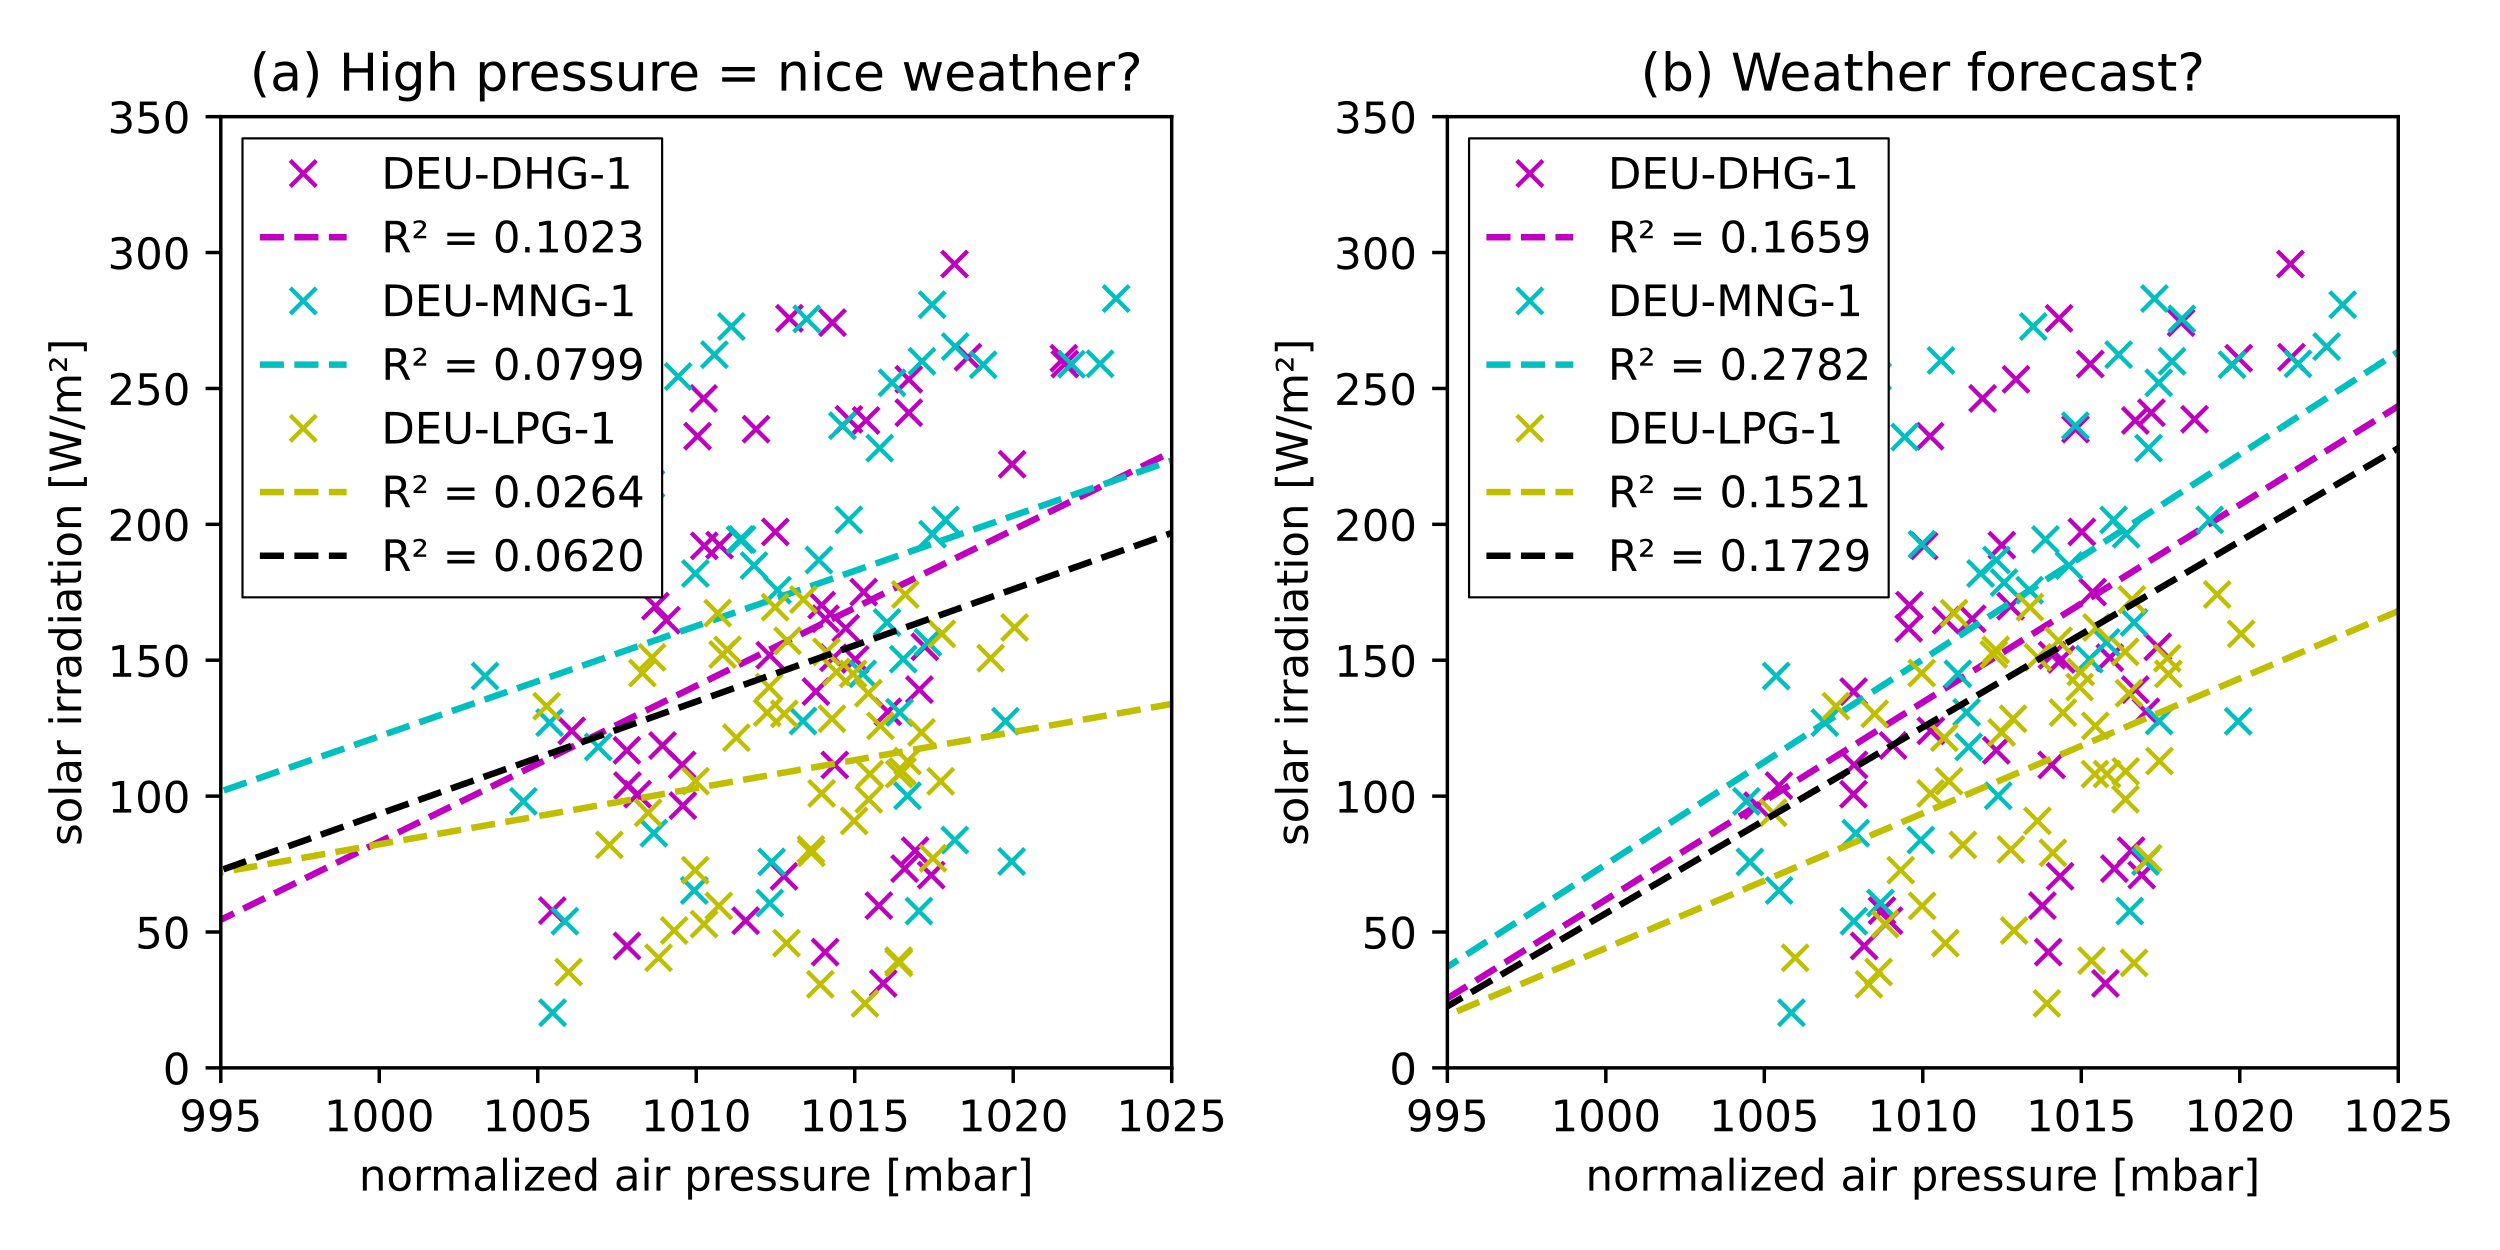 <?xml version="1.0" encoding="utf-8" standalone="no"?>
<!DOCTYPE svg PUBLIC "-//W3C//DTD SVG 1.1//EN"
  "http://www.w3.org/Graphics/SVG/1.1/DTD/svg11.dtd">
<!-- Created with matplotlib (https://matplotlib.org/) -->
<svg height="288pt" version="1.1" viewBox="0 0 576 288" width="576pt" xmlns="http://www.w3.org/2000/svg" xmlns:xlink="http://www.w3.org/1999/xlink">
 <defs>
  <style type="text/css">*{stroke-linecap:butt;stroke-linejoin:round;}</style>
 </defs>
 <g id="figure_1">
  <g id="patch_1">
   <path d="M 0 288 
L 576 288 
L 576 0 
L 0 0 
z
" style="fill:#ffffff;"/>
  </g>
  <g id="axes_1">
   <g id="patch_2">
    <path d="M 50.87 246.04 
L 269.955 246.04 
L 269.955 26.88 
L 50.87 26.88 
z
" style="fill:#ffffff;"/>
   </g>
   <g id="matplotlib.axis_1">
    <g id="xtick_1">
     <g id="line2d_1">
      <defs>
       <path d="M 0 0 
L 0 3.5 
" id="m38247325be" style="stroke:#000000;stroke-width:0.8;"/>
      </defs>
      <g>
       <use style="stroke:#000000;stroke-width:0.8;" x="50.87" xlink:href="#m38247325be" y="246.04"/>
      </g>
     </g>
     <g id="text_1">
      <!-- 995 -->
      <g transform="translate(41.326 260.638)scale(0.1 -0.1)">
       <defs>
        <path d="M 10.984 1.516 
L 10.984 10.5 
Q 14.703 8.734 18.5 7.812 
Q 22.312 6.891 25.984 6.891 
Q 35.75 6.891 40.891 13.453 
Q 46.047 20.016 46.781 33.406 
Q 43.953 29.203 39.594 26.953 
Q 35.25 24.703 29.984 24.703 
Q 19.047 24.703 12.672 31.312 
Q 6.297 37.938 6.297 49.422 
Q 6.297 60.641 12.938 67.422 
Q 19.578 74.219 30.609 74.219 
Q 43.266 74.219 49.922 64.516 
Q 56.594 54.828 56.594 36.375 
Q 56.594 19.141 48.406 8.859 
Q 40.234 -1.422 26.422 -1.422 
Q 22.703 -1.422 18.891 -0.688 
Q 15.094 0.047 10.984 1.516 
z
M 30.609 32.422 
Q 37.25 32.422 41.125 36.953 
Q 45.016 41.5 45.016 49.422 
Q 45.016 57.281 41.125 61.844 
Q 37.25 66.406 30.609 66.406 
Q 23.969 66.406 20.094 61.844 
Q 16.219 57.281 16.219 49.422 
Q 16.219 41.5 20.094 36.953 
Q 23.969 32.422 30.609 32.422 
z
" id="DejaVuSans-57"/>
        <path d="M 10.797 72.906 
L 49.516 72.906 
L 49.516 64.594 
L 19.828 64.594 
L 19.828 46.734 
Q 21.969 47.469 24.109 47.828 
Q 26.266 48.188 28.422 48.188 
Q 40.625 48.188 47.75 41.5 
Q 54.891 34.812 54.891 23.391 
Q 54.891 11.625 47.562 5.094 
Q 40.234 -1.422 26.906 -1.422 
Q 22.312 -1.422 17.547 -0.641 
Q 12.797 0.141 7.719 1.703 
L 7.719 11.625 
Q 12.109 9.234 16.797 8.062 
Q 21.484 6.891 26.703 6.891 
Q 35.156 6.891 40.078 11.328 
Q 45.016 15.766 45.016 23.391 
Q 45.016 31 40.078 35.438 
Q 35.156 39.891 26.703 39.891 
Q 22.75 39.891 18.812 39.016 
Q 14.891 38.141 10.797 36.281 
z
" id="DejaVuSans-53"/>
       </defs>
       <use xlink:href="#DejaVuSans-57"/>
       <use x="63.623" xlink:href="#DejaVuSans-57"/>
       <use x="127.246" xlink:href="#DejaVuSans-53"/>
      </g>
     </g>
    </g>
    <g id="xtick_2">
     <g id="line2d_2">
      <g>
       <use style="stroke:#000000;stroke-width:0.8;" x="87.384" xlink:href="#m38247325be" y="246.04"/>
      </g>
     </g>
     <g id="text_2">
      <!-- 1000 -->
      <g transform="translate(74.659 260.638)scale(0.1 -0.1)">
       <defs>
        <path d="M 12.406 8.297 
L 28.516 8.297 
L 28.516 63.922 
L 10.984 60.406 
L 10.984 69.391 
L 28.422 72.906 
L 38.281 72.906 
L 38.281 8.297 
L 54.391 8.297 
L 54.391 0 
L 12.406 0 
z
" id="DejaVuSans-49"/>
        <path d="M 31.781 66.406 
Q 24.172 66.406 20.328 58.906 
Q 16.5 51.422 16.5 36.375 
Q 16.5 21.391 20.328 13.891 
Q 24.172 6.391 31.781 6.391 
Q 39.453 6.391 43.281 13.891 
Q 47.125 21.391 47.125 36.375 
Q 47.125 51.422 43.281 58.906 
Q 39.453 66.406 31.781 66.406 
z
M 31.781 74.219 
Q 44.047 74.219 50.516 64.516 
Q 56.984 54.828 56.984 36.375 
Q 56.984 17.969 50.516 8.266 
Q 44.047 -1.422 31.781 -1.422 
Q 19.531 -1.422 13.062 8.266 
Q 6.594 17.969 6.594 36.375 
Q 6.594 54.828 13.062 64.516 
Q 19.531 74.219 31.781 74.219 
z
" id="DejaVuSans-48"/>
       </defs>
       <use xlink:href="#DejaVuSans-49"/>
       <use x="63.623" xlink:href="#DejaVuSans-48"/>
       <use x="127.246" xlink:href="#DejaVuSans-48"/>
       <use x="190.869" xlink:href="#DejaVuSans-48"/>
      </g>
     </g>
    </g>
    <g id="xtick_3">
     <g id="line2d_3">
      <g>
       <use style="stroke:#000000;stroke-width:0.8;" x="123.898" xlink:href="#m38247325be" y="246.04"/>
      </g>
     </g>
     <g id="text_3">
      <!-- 1005 -->
      <g transform="translate(111.173 260.638)scale(0.1 -0.1)">
       <use xlink:href="#DejaVuSans-49"/>
       <use x="63.623" xlink:href="#DejaVuSans-48"/>
       <use x="127.246" xlink:href="#DejaVuSans-48"/>
       <use x="190.869" xlink:href="#DejaVuSans-53"/>
      </g>
     </g>
    </g>
    <g id="xtick_4">
     <g id="line2d_4">
      <g>
       <use style="stroke:#000000;stroke-width:0.8;" x="160.412" xlink:href="#m38247325be" y="246.04"/>
      </g>
     </g>
     <g id="text_4">
      <!-- 1010 -->
      <g transform="translate(147.688 260.638)scale(0.1 -0.1)">
       <use xlink:href="#DejaVuSans-49"/>
       <use x="63.623" xlink:href="#DejaVuSans-48"/>
       <use x="127.246" xlink:href="#DejaVuSans-49"/>
       <use x="190.869" xlink:href="#DejaVuSans-48"/>
      </g>
     </g>
    </g>
    <g id="xtick_5">
     <g id="line2d_5">
      <g>
       <use style="stroke:#000000;stroke-width:0.8;" x="196.927" xlink:href="#m38247325be" y="246.04"/>
      </g>
     </g>
     <g id="text_5">
      <!-- 1015 -->
      <g transform="translate(184.202 260.638)scale(0.1 -0.1)">
       <use xlink:href="#DejaVuSans-49"/>
       <use x="63.623" xlink:href="#DejaVuSans-48"/>
       <use x="127.246" xlink:href="#DejaVuSans-49"/>
       <use x="190.869" xlink:href="#DejaVuSans-53"/>
      </g>
     </g>
    </g>
    <g id="xtick_6">
     <g id="line2d_6">
      <g>
       <use style="stroke:#000000;stroke-width:0.8;" x="233.441" xlink:href="#m38247325be" y="246.04"/>
      </g>
     </g>
     <g id="text_6">
      <!-- 1020 -->
      <g transform="translate(220.716 260.638)scale(0.1 -0.1)">
       <defs>
        <path d="M 19.188 8.297 
L 53.609 8.297 
L 53.609 0 
L 7.328 0 
L 7.328 8.297 
Q 12.938 14.109 22.625 23.891 
Q 32.328 33.688 34.812 36.531 
Q 39.547 41.844 41.422 45.531 
Q 43.312 49.219 43.312 52.781 
Q 43.312 58.594 39.234 62.25 
Q 35.156 65.922 28.609 65.922 
Q 23.969 65.922 18.812 64.312 
Q 13.672 62.703 7.812 59.422 
L 7.812 69.391 
Q 13.766 71.781 18.938 73 
Q 24.125 74.219 28.422 74.219 
Q 39.75 74.219 46.484 68.547 
Q 53.219 62.891 53.219 53.422 
Q 53.219 48.922 51.531 44.891 
Q 49.859 40.875 45.406 35.406 
Q 44.188 33.984 37.641 27.219 
Q 31.109 20.453 19.188 8.297 
z
" id="DejaVuSans-50"/>
       </defs>
       <use xlink:href="#DejaVuSans-49"/>
       <use x="63.623" xlink:href="#DejaVuSans-48"/>
       <use x="127.246" xlink:href="#DejaVuSans-50"/>
       <use x="190.869" xlink:href="#DejaVuSans-48"/>
      </g>
     </g>
    </g>
    <g id="xtick_7">
     <g id="line2d_7">
      <g>
       <use style="stroke:#000000;stroke-width:0.8;" x="269.955" xlink:href="#m38247325be" y="246.04"/>
      </g>
     </g>
     <g id="text_7">
      <!-- 1025 -->
      <g transform="translate(257.23 260.638)scale(0.1 -0.1)">
       <use xlink:href="#DejaVuSans-49"/>
       <use x="63.623" xlink:href="#DejaVuSans-48"/>
       <use x="127.246" xlink:href="#DejaVuSans-50"/>
       <use x="190.869" xlink:href="#DejaVuSans-53"/>
      </g>
     </g>
    </g>
    <g id="text_8">
     <!-- normalized air pressure [mbar] -->
     <g transform="translate(82.696 274.317)scale(0.1 -0.1)">
      <defs>
       <path d="M 54.891 33.016 
L 54.891 0 
L 45.906 0 
L 45.906 32.719 
Q 45.906 40.484 42.875 44.328 
Q 39.844 48.188 33.797 48.188 
Q 26.516 48.188 22.312 43.547 
Q 18.109 38.922 18.109 30.906 
L 18.109 0 
L 9.078 0 
L 9.078 54.688 
L 18.109 54.688 
L 18.109 46.188 
Q 21.344 51.125 25.703 53.562 
Q 30.078 56 35.797 56 
Q 45.219 56 50.047 50.172 
Q 54.891 44.344 54.891 33.016 
z
" id="DejaVuSans-110"/>
       <path d="M 30.609 48.391 
Q 23.391 48.391 19.188 42.75 
Q 14.984 37.109 14.984 27.297 
Q 14.984 17.484 19.156 11.844 
Q 23.344 6.203 30.609 6.203 
Q 37.797 6.203 41.984 11.859 
Q 46.188 17.531 46.188 27.297 
Q 46.188 37.016 41.984 42.703 
Q 37.797 48.391 30.609 48.391 
z
M 30.609 56 
Q 42.328 56 49.016 48.375 
Q 55.719 40.766 55.719 27.297 
Q 55.719 13.875 49.016 6.219 
Q 42.328 -1.422 30.609 -1.422 
Q 18.844 -1.422 12.172 6.219 
Q 5.516 13.875 5.516 27.297 
Q 5.516 40.766 12.172 48.375 
Q 18.844 56 30.609 56 
z
" id="DejaVuSans-111"/>
       <path d="M 41.109 46.297 
Q 39.594 47.172 37.812 47.578 
Q 36.031 48 33.891 48 
Q 26.266 48 22.188 43.047 
Q 18.109 38.094 18.109 28.812 
L 18.109 0 
L 9.078 0 
L 9.078 54.688 
L 18.109 54.688 
L 18.109 46.188 
Q 20.953 51.172 25.484 53.578 
Q 30.031 56 36.531 56 
Q 37.453 56 38.578 55.875 
Q 39.703 55.766 41.062 55.516 
z
" id="DejaVuSans-114"/>
       <path d="M 52 44.188 
Q 55.375 50.25 60.062 53.125 
Q 64.75 56 71.094 56 
Q 79.641 56 84.281 50.016 
Q 88.922 44.047 88.922 33.016 
L 88.922 0 
L 79.891 0 
L 79.891 32.719 
Q 79.891 40.578 77.094 44.375 
Q 74.312 48.188 68.609 48.188 
Q 61.625 48.188 57.562 43.547 
Q 53.516 38.922 53.516 30.906 
L 53.516 0 
L 44.484 0 
L 44.484 32.719 
Q 44.484 40.625 41.703 44.406 
Q 38.922 48.188 33.109 48.188 
Q 26.219 48.188 22.156 43.531 
Q 18.109 38.875 18.109 30.906 
L 18.109 0 
L 9.078 0 
L 9.078 54.688 
L 18.109 54.688 
L 18.109 46.188 
Q 21.188 51.219 25.484 53.609 
Q 29.781 56 35.688 56 
Q 41.656 56 45.828 52.969 
Q 50 49.953 52 44.188 
z
" id="DejaVuSans-109"/>
       <path d="M 34.281 27.484 
Q 23.391 27.484 19.188 25 
Q 14.984 22.516 14.984 16.5 
Q 14.984 11.719 18.141 8.906 
Q 21.297 6.109 26.703 6.109 
Q 34.188 6.109 38.703 11.406 
Q 43.219 16.703 43.219 25.484 
L 43.219 27.484 
z
M 52.203 31.203 
L 52.203 0 
L 43.219 0 
L 43.219 8.297 
Q 40.141 3.328 35.547 0.953 
Q 30.953 -1.422 24.312 -1.422 
Q 15.922 -1.422 10.953 3.297 
Q 6 8.016 6 15.922 
Q 6 25.141 12.172 29.828 
Q 18.359 34.516 30.609 34.516 
L 43.219 34.516 
L 43.219 35.406 
Q 43.219 41.609 39.141 45 
Q 35.062 48.391 27.688 48.391 
Q 23 48.391 18.547 47.266 
Q 14.109 46.141 10.016 43.891 
L 10.016 52.203 
Q 14.938 54.109 19.578 55.047 
Q 24.219 56 28.609 56 
Q 40.484 56 46.344 49.844 
Q 52.203 43.703 52.203 31.203 
z
" id="DejaVuSans-97"/>
       <path d="M 9.422 75.984 
L 18.406 75.984 
L 18.406 0 
L 9.422 0 
z
" id="DejaVuSans-108"/>
       <path d="M 9.422 54.688 
L 18.406 54.688 
L 18.406 0 
L 9.422 0 
z
M 9.422 75.984 
L 18.406 75.984 
L 18.406 64.594 
L 9.422 64.594 
z
" id="DejaVuSans-105"/>
       <path d="M 5.516 54.688 
L 48.188 54.688 
L 48.188 46.484 
L 14.406 7.172 
L 48.188 7.172 
L 48.188 0 
L 4.297 0 
L 4.297 8.203 
L 38.094 47.516 
L 5.516 47.516 
z
" id="DejaVuSans-122"/>
       <path d="M 56.203 29.594 
L 56.203 25.203 
L 14.891 25.203 
Q 15.484 15.922 20.484 11.062 
Q 25.484 6.203 34.422 6.203 
Q 39.594 6.203 44.453 7.469 
Q 49.312 8.734 54.109 11.281 
L 54.109 2.781 
Q 49.266 0.734 44.188 -0.344 
Q 39.109 -1.422 33.891 -1.422 
Q 20.797 -1.422 13.156 6.188 
Q 5.516 13.812 5.516 26.812 
Q 5.516 40.234 12.766 48.109 
Q 20.016 56 32.328 56 
Q 43.359 56 49.781 48.891 
Q 56.203 41.797 56.203 29.594 
z
M 47.219 32.234 
Q 47.125 39.594 43.094 43.984 
Q 39.062 48.391 32.422 48.391 
Q 24.906 48.391 20.391 44.141 
Q 15.875 39.891 15.188 32.172 
z
" id="DejaVuSans-101"/>
       <path d="M 45.406 46.391 
L 45.406 75.984 
L 54.391 75.984 
L 54.391 0 
L 45.406 0 
L 45.406 8.203 
Q 42.578 3.328 38.25 0.953 
Q 33.938 -1.422 27.875 -1.422 
Q 17.969 -1.422 11.734 6.484 
Q 5.516 14.406 5.516 27.297 
Q 5.516 40.188 11.734 48.094 
Q 17.969 56 27.875 56 
Q 33.938 56 38.25 53.625 
Q 42.578 51.266 45.406 46.391 
z
M 14.797 27.297 
Q 14.797 17.391 18.875 11.75 
Q 22.953 6.109 30.078 6.109 
Q 37.203 6.109 41.297 11.75 
Q 45.406 17.391 45.406 27.297 
Q 45.406 37.203 41.297 42.844 
Q 37.203 48.484 30.078 48.484 
Q 22.953 48.484 18.875 42.844 
Q 14.797 37.203 14.797 27.297 
z
" id="DejaVuSans-100"/>
       <path id="DejaVuSans-32"/>
       <path d="M 18.109 8.203 
L 18.109 -20.797 
L 9.078 -20.797 
L 9.078 54.688 
L 18.109 54.688 
L 18.109 46.391 
Q 20.953 51.266 25.266 53.625 
Q 29.594 56 35.594 56 
Q 45.562 56 51.781 48.094 
Q 58.016 40.188 58.016 27.297 
Q 58.016 14.406 51.781 6.484 
Q 45.562 -1.422 35.594 -1.422 
Q 29.594 -1.422 25.266 0.953 
Q 20.953 3.328 18.109 8.203 
z
M 48.688 27.297 
Q 48.688 37.203 44.609 42.844 
Q 40.531 48.484 33.406 48.484 
Q 26.266 48.484 22.188 42.844 
Q 18.109 37.203 18.109 27.297 
Q 18.109 17.391 22.188 11.75 
Q 26.266 6.109 33.406 6.109 
Q 40.531 6.109 44.609 11.75 
Q 48.688 17.391 48.688 27.297 
z
" id="DejaVuSans-112"/>
       <path d="M 44.281 53.078 
L 44.281 44.578 
Q 40.484 46.531 36.375 47.5 
Q 32.281 48.484 27.875 48.484 
Q 21.188 48.484 17.844 46.438 
Q 14.5 44.391 14.5 40.281 
Q 14.5 37.156 16.891 35.375 
Q 19.281 33.594 26.516 31.984 
L 29.594 31.297 
Q 39.156 29.25 43.188 25.516 
Q 47.219 21.781 47.219 15.094 
Q 47.219 7.469 41.188 3.016 
Q 35.156 -1.422 24.609 -1.422 
Q 20.219 -1.422 15.453 -0.562 
Q 10.688 0.297 5.422 2 
L 5.422 11.281 
Q 10.406 8.688 15.234 7.391 
Q 20.062 6.109 24.812 6.109 
Q 31.156 6.109 34.562 8.281 
Q 37.984 10.453 37.984 14.406 
Q 37.984 18.062 35.516 20.016 
Q 33.062 21.969 24.703 23.781 
L 21.578 24.516 
Q 13.234 26.266 9.516 29.906 
Q 5.812 33.547 5.812 39.891 
Q 5.812 47.609 11.281 51.797 
Q 16.75 56 26.812 56 
Q 31.781 56 36.172 55.266 
Q 40.578 54.547 44.281 53.078 
z
" id="DejaVuSans-115"/>
       <path d="M 8.5 21.578 
L 8.5 54.688 
L 17.484 54.688 
L 17.484 21.922 
Q 17.484 14.156 20.5 10.266 
Q 23.531 6.391 29.594 6.391 
Q 36.859 6.391 41.078 11.031 
Q 45.312 15.672 45.312 23.688 
L 45.312 54.688 
L 54.297 54.688 
L 54.297 0 
L 45.312 0 
L 45.312 8.406 
Q 42.047 3.422 37.719 1 
Q 33.406 -1.422 27.688 -1.422 
Q 18.266 -1.422 13.375 4.438 
Q 8.5 10.297 8.5 21.578 
z
M 31.109 56 
z
" id="DejaVuSans-117"/>
       <path d="M 8.594 75.984 
L 29.297 75.984 
L 29.297 69 
L 17.578 69 
L 17.578 -6.203 
L 29.297 -6.203 
L 29.297 -13.188 
L 8.594 -13.188 
z
" id="DejaVuSans-91"/>
       <path d="M 48.688 27.297 
Q 48.688 37.203 44.609 42.844 
Q 40.531 48.484 33.406 48.484 
Q 26.266 48.484 22.188 42.844 
Q 18.109 37.203 18.109 27.297 
Q 18.109 17.391 22.188 11.75 
Q 26.266 6.109 33.406 6.109 
Q 40.531 6.109 44.609 11.75 
Q 48.688 17.391 48.688 27.297 
z
M 18.109 46.391 
Q 20.953 51.266 25.266 53.625 
Q 29.594 56 35.594 56 
Q 45.562 56 51.781 48.094 
Q 58.016 40.188 58.016 27.297 
Q 58.016 14.406 51.781 6.484 
Q 45.562 -1.422 35.594 -1.422 
Q 29.594 -1.422 25.266 0.953 
Q 20.953 3.328 18.109 8.203 
L 18.109 0 
L 9.078 0 
L 9.078 75.984 
L 18.109 75.984 
z
" id="DejaVuSans-98"/>
       <path d="M 30.422 75.984 
L 30.422 -13.188 
L 9.719 -13.188 
L 9.719 -6.203 
L 21.391 -6.203 
L 21.391 69 
L 9.719 69 
L 9.719 75.984 
z
" id="DejaVuSans-93"/>
      </defs>
      <use xlink:href="#DejaVuSans-110"/>
      <use x="63.379" xlink:href="#DejaVuSans-111"/>
      <use x="124.561" xlink:href="#DejaVuSans-114"/>
      <use x="163.924" xlink:href="#DejaVuSans-109"/>
      <use x="261.336" xlink:href="#DejaVuSans-97"/>
      <use x="322.615" xlink:href="#DejaVuSans-108"/>
      <use x="350.398" xlink:href="#DejaVuSans-105"/>
      <use x="378.182" xlink:href="#DejaVuSans-122"/>
      <use x="430.672" xlink:href="#DejaVuSans-101"/>
      <use x="492.195" xlink:href="#DejaVuSans-100"/>
      <use x="555.672" xlink:href="#DejaVuSans-32"/>
      <use x="587.459" xlink:href="#DejaVuSans-97"/>
      <use x="648.738" xlink:href="#DejaVuSans-105"/>
      <use x="676.521" xlink:href="#DejaVuSans-114"/>
      <use x="717.635" xlink:href="#DejaVuSans-32"/>
      <use x="749.422" xlink:href="#DejaVuSans-112"/>
      <use x="812.898" xlink:href="#DejaVuSans-114"/>
      <use x="851.762" xlink:href="#DejaVuSans-101"/>
      <use x="913.285" xlink:href="#DejaVuSans-115"/>
      <use x="965.385" xlink:href="#DejaVuSans-115"/>
      <use x="1017.484" xlink:href="#DejaVuSans-117"/>
      <use x="1080.863" xlink:href="#DejaVuSans-114"/>
      <use x="1119.727" xlink:href="#DejaVuSans-101"/>
      <use x="1181.25" xlink:href="#DejaVuSans-32"/>
      <use x="1213.037" xlink:href="#DejaVuSans-91"/>
      <use x="1252.051" xlink:href="#DejaVuSans-109"/>
      <use x="1349.463" xlink:href="#DejaVuSans-98"/>
      <use x="1412.939" xlink:href="#DejaVuSans-97"/>
      <use x="1474.219" xlink:href="#DejaVuSans-114"/>
      <use x="1515.332" xlink:href="#DejaVuSans-93"/>
     </g>
    </g>
   </g>
   <g id="matplotlib.axis_2">
    <g id="ytick_1">
     <g id="line2d_8">
      <defs>
       <path d="M 0 0 
L -3.5 0 
" id="m503273379d" style="stroke:#000000;stroke-width:0.8;"/>
      </defs>
      <g>
       <use style="stroke:#000000;stroke-width:0.8;" x="50.87" xlink:href="#m503273379d" y="246.04"/>
      </g>
     </g>
     <g id="text_9">
      <!-- 0 -->
      <g transform="translate(37.508 249.839)scale(0.1 -0.1)">
       <use xlink:href="#DejaVuSans-48"/>
      </g>
     </g>
    </g>
    <g id="ytick_2">
     <g id="line2d_9">
      <g>
       <use style="stroke:#000000;stroke-width:0.8;" x="50.87" xlink:href="#m503273379d" y="214.731"/>
      </g>
     </g>
     <g id="text_10">
      <!-- 50 -->
      <g transform="translate(31.145 218.531)scale(0.1 -0.1)">
       <use xlink:href="#DejaVuSans-53"/>
       <use x="63.623" xlink:href="#DejaVuSans-48"/>
      </g>
     </g>
    </g>
    <g id="ytick_3">
     <g id="line2d_10">
      <g>
       <use style="stroke:#000000;stroke-width:0.8;" x="50.87" xlink:href="#m503273379d" y="183.423"/>
      </g>
     </g>
     <g id="text_11">
      <!-- 100 -->
      <g transform="translate(24.782 187.222)scale(0.1 -0.1)">
       <use xlink:href="#DejaVuSans-49"/>
       <use x="63.623" xlink:href="#DejaVuSans-48"/>
       <use x="127.246" xlink:href="#DejaVuSans-48"/>
      </g>
     </g>
    </g>
    <g id="ytick_4">
     <g id="line2d_11">
      <g>
       <use style="stroke:#000000;stroke-width:0.8;" x="50.87" xlink:href="#m503273379d" y="152.114"/>
      </g>
     </g>
     <g id="text_12">
      <!-- 150 -->
      <g transform="translate(24.782 155.914)scale(0.1 -0.1)">
       <use xlink:href="#DejaVuSans-49"/>
       <use x="63.623" xlink:href="#DejaVuSans-53"/>
       <use x="127.246" xlink:href="#DejaVuSans-48"/>
      </g>
     </g>
    </g>
    <g id="ytick_5">
     <g id="line2d_12">
      <g>
       <use style="stroke:#000000;stroke-width:0.8;" x="50.87" xlink:href="#m503273379d" y="120.806"/>
      </g>
     </g>
     <g id="text_13">
      <!-- 200 -->
      <g transform="translate(24.782 124.605)scale(0.1 -0.1)">
       <use xlink:href="#DejaVuSans-50"/>
       <use x="63.623" xlink:href="#DejaVuSans-48"/>
       <use x="127.246" xlink:href="#DejaVuSans-48"/>
      </g>
     </g>
    </g>
    <g id="ytick_6">
     <g id="line2d_13">
      <g>
       <use style="stroke:#000000;stroke-width:0.8;" x="50.87" xlink:href="#m503273379d" y="89.497"/>
      </g>
     </g>
     <g id="text_14">
      <!-- 250 -->
      <g transform="translate(24.782 93.296)scale(0.1 -0.1)">
       <use xlink:href="#DejaVuSans-50"/>
       <use x="63.623" xlink:href="#DejaVuSans-53"/>
       <use x="127.246" xlink:href="#DejaVuSans-48"/>
      </g>
     </g>
    </g>
    <g id="ytick_7">
     <g id="line2d_14">
      <g>
       <use style="stroke:#000000;stroke-width:0.8;" x="50.87" xlink:href="#m503273379d" y="58.189"/>
      </g>
     </g>
     <g id="text_15">
      <!-- 300 -->
      <g transform="translate(24.782 61.988)scale(0.1 -0.1)">
       <defs>
        <path d="M 40.578 39.312 
Q 47.656 37.797 51.625 33 
Q 55.609 28.219 55.609 21.188 
Q 55.609 10.406 48.188 4.484 
Q 40.766 -1.422 27.094 -1.422 
Q 22.516 -1.422 17.656 -0.516 
Q 12.797 0.391 7.625 2.203 
L 7.625 11.719 
Q 11.719 9.328 16.594 8.109 
Q 21.484 6.891 26.812 6.891 
Q 36.078 6.891 40.938 10.547 
Q 45.797 14.203 45.797 21.188 
Q 45.797 27.641 41.281 31.266 
Q 36.766 34.906 28.719 34.906 
L 20.219 34.906 
L 20.219 43.016 
L 29.109 43.016 
Q 36.375 43.016 40.234 45.922 
Q 44.094 48.828 44.094 54.297 
Q 44.094 59.906 40.109 62.906 
Q 36.141 65.922 28.719 65.922 
Q 24.656 65.922 20.016 65.031 
Q 15.375 64.156 9.812 62.312 
L 9.812 71.094 
Q 15.438 72.656 20.344 73.438 
Q 25.25 74.219 29.594 74.219 
Q 40.828 74.219 47.359 69.109 
Q 53.906 64.016 53.906 55.328 
Q 53.906 49.266 50.438 45.094 
Q 46.969 40.922 40.578 39.312 
z
" id="DejaVuSans-51"/>
       </defs>
       <use xlink:href="#DejaVuSans-51"/>
       <use x="63.623" xlink:href="#DejaVuSans-48"/>
       <use x="127.246" xlink:href="#DejaVuSans-48"/>
      </g>
     </g>
    </g>
    <g id="ytick_8">
     <g id="line2d_15">
      <g>
       <use style="stroke:#000000;stroke-width:0.8;" x="50.87" xlink:href="#m503273379d" y="26.88"/>
      </g>
     </g>
     <g id="text_16">
      <!-- 350 -->
      <g transform="translate(24.782 30.679)scale(0.1 -0.1)">
       <use xlink:href="#DejaVuSans-51"/>
       <use x="63.623" xlink:href="#DejaVuSans-53"/>
       <use x="127.246" xlink:href="#DejaVuSans-48"/>
      </g>
     </g>
    </g>
    <g id="text_17">
     <!-- solar irradiation [W/m²] -->
     <g transform="translate(18.703 194.897)rotate(-90)scale(0.1 -0.1)">
      <defs>
       <path d="M 18.312 70.219 
L 18.312 54.688 
L 36.812 54.688 
L 36.812 47.703 
L 18.312 47.703 
L 18.312 18.016 
Q 18.312 11.328 20.141 9.422 
Q 21.969 7.516 27.594 7.516 
L 36.812 7.516 
L 36.812 0 
L 27.594 0 
Q 17.188 0 13.234 3.875 
Q 9.281 7.766 9.281 18.016 
L 9.281 47.703 
L 2.688 47.703 
L 2.688 54.688 
L 9.281 54.688 
L 9.281 70.219 
z
" id="DejaVuSans-116"/>
       <path d="M 3.328 72.906 
L 13.281 72.906 
L 28.609 11.281 
L 43.891 72.906 
L 54.984 72.906 
L 70.312 11.281 
L 85.594 72.906 
L 95.609 72.906 
L 77.297 0 
L 64.891 0 
L 49.516 63.281 
L 33.984 0 
L 21.578 0 
z
" id="DejaVuSans-87"/>
       <path d="M 25.391 72.906 
L 33.688 72.906 
L 8.297 -9.281 
L 0 -9.281 
z
" id="DejaVuSans-47"/>
       <path d="M 13.094 38.188 
L 33.797 38.188 
L 33.797 32.625 
L 4.594 32.625 
L 4.594 37.984 
Q 6.25 39.5 9.328 42.234 
Q 26.125 57.125 26.125 61.719 
Q 26.125 64.938 23.578 66.906 
Q 21.047 68.891 16.891 68.891 
Q 14.359 68.891 11.375 68.031 
Q 8.406 67.188 4.891 65.484 
L 4.891 71.484 
Q 8.641 72.859 11.891 73.531 
Q 15.141 74.219 17.922 74.219 
Q 25 74.219 29.25 71 
Q 33.5 67.781 33.5 62.5 
Q 33.5 55.719 17.328 41.844 
Q 14.594 39.5 13.094 38.188 
z
" id="DejaVuSans-178"/>
      </defs>
      <use xlink:href="#DejaVuSans-115"/>
      <use x="52.1" xlink:href="#DejaVuSans-111"/>
      <use x="113.281" xlink:href="#DejaVuSans-108"/>
      <use x="141.064" xlink:href="#DejaVuSans-97"/>
      <use x="202.344" xlink:href="#DejaVuSans-114"/>
      <use x="243.457" xlink:href="#DejaVuSans-32"/>
      <use x="275.244" xlink:href="#DejaVuSans-105"/>
      <use x="303.027" xlink:href="#DejaVuSans-114"/>
      <use x="342.391" xlink:href="#DejaVuSans-114"/>
      <use x="383.504" xlink:href="#DejaVuSans-97"/>
      <use x="444.783" xlink:href="#DejaVuSans-100"/>
      <use x="508.26" xlink:href="#DejaVuSans-105"/>
      <use x="536.043" xlink:href="#DejaVuSans-97"/>
      <use x="597.322" xlink:href="#DejaVuSans-116"/>
      <use x="636.531" xlink:href="#DejaVuSans-105"/>
      <use x="664.314" xlink:href="#DejaVuSans-111"/>
      <use x="725.496" xlink:href="#DejaVuSans-110"/>
      <use x="788.875" xlink:href="#DejaVuSans-32"/>
      <use x="820.662" xlink:href="#DejaVuSans-91"/>
      <use x="859.676" xlink:href="#DejaVuSans-87"/>
      <use x="958.553" xlink:href="#DejaVuSans-47"/>
      <use x="992.244" xlink:href="#DejaVuSans-109"/>
      <use x="1089.656" xlink:href="#DejaVuSans-178"/>
      <use x="1129.744" xlink:href="#DejaVuSans-93"/>
     </g>
    </g>
   </g>
   <g id="line2d_16">
    <defs>
     <path d="M -3 3 
L 3 -3 
M -3 -3 
L 3 3 
" id="m9675879f2e" style="stroke:#bf00bf;"/>
    </defs>
    <g clip-path="url(#p9729942fd5)">
     <use style="fill:#bf00bf;stroke:#bf00bf;" x="233.195" xlink:href="#m9675879f2e" y="106.965"/>
     <use style="fill:#bf00bf;stroke:#bf00bf;" x="245.108" xlink:href="#m9675879f2e" y="82.535"/>
     <use style="fill:#bf00bf;stroke:#bf00bf;" x="219.922" xlink:href="#m9675879f2e" y="60.83"/>
     <use style="fill:#bf00bf;stroke:#bf00bf;" x="191.801" xlink:href="#m9675879f2e" y="74.334"/>
     <use style="fill:#bf00bf;stroke:#bf00bf;" x="181.882" xlink:href="#m9675879f2e" y="73.338"/>
     <use style="fill:#bf00bf;stroke:#bf00bf;" x="209.379" xlink:href="#m9675879f2e" y="87.393"/>
     <use style="fill:#bf00bf;stroke:#bf00bf;" x="211.835" xlink:href="#m9675879f2e" y="158.889"/>
     <use style="fill:#bf00bf;stroke:#bf00bf;" x="204.558" xlink:href="#m9675879f2e" y="164.003"/>
     <use style="fill:#bf00bf;stroke:#bf00bf;" x="208.424" xlink:href="#m9675879f2e" y="200.121"/>
     <use style="fill:#bf00bf;stroke:#bf00bf;" x="210.854" xlink:href="#m9675879f2e" y="195.998"/>
     <use style="fill:#bf00bf;stroke:#bf00bf;" x="214.554" xlink:href="#m9675879f2e" y="201.621"/>
     <use style="fill:#bf00bf;stroke:#bf00bf;" x="213.081" xlink:href="#m9675879f2e" y="149.018"/>
     <use style="fill:#bf00bf;stroke:#bf00bf;" x="209.384" xlink:href="#m9675879f2e" y="95.085"/>
     <use style="fill:#bf00bf;stroke:#bf00bf;" x="199.542" xlink:href="#m9675879f2e" y="96.876"/>
     <use style="fill:#bf00bf;stroke:#bf00bf;" x="198.994" xlink:href="#m9675879f2e" y="136.421"/>
     <use style="fill:#bf00bf;stroke:#bf00bf;" x="245.345" xlink:href="#m9675879f2e" y="83.875"/>
     <use style="fill:#bf00bf;stroke:#bf00bf;" x="223.029" xlink:href="#m9675879f2e" y="82.296"/>
     <use style="fill:#bf00bf;stroke:#bf00bf;" x="195.596" xlink:href="#m9675879f2e" y="96.602"/>
     <use style="fill:#bf00bf;stroke:#bf00bf;" x="174.19" xlink:href="#m9675879f2e" y="98.877"/>
     <use style="fill:#bf00bf;stroke:#bf00bf;" x="162.098" xlink:href="#m9675879f2e" y="91.806"/>
     <use style="fill:#bf00bf;stroke:#bf00bf;" x="160.718" xlink:href="#m9675879f2e" y="100.503"/>
     <use style="fill:#bf00bf;stroke:#bf00bf;" x="162.269" xlink:href="#m9675879f2e" y="125.759"/>
     <use style="fill:#bf00bf;stroke:#bf00bf;" x="131.726" xlink:href="#m9675879f2e" y="168.386"/>
     <use style="fill:#bf00bf;stroke:#bf00bf;" x="122.31" xlink:href="#m9675879f2e" y="124.519"/>
     <use style="fill:#bf00bf;stroke:#bf00bf;" x="157.323" xlink:href="#m9675879f2e" y="185.617"/>
     <use style="fill:#bf00bf;stroke:#bf00bf;" x="189.308" xlink:href="#m9675879f2e" y="139.417"/>
     <use style="fill:#bf00bf;stroke:#bf00bf;" x="190.105" xlink:href="#m9675879f2e" y="219.367"/>
     <use style="fill:#bf00bf;stroke:#bf00bf;" x="192.337" xlink:href="#m9675879f2e" y="176.244"/>
     <use style="fill:#bf00bf;stroke:#bf00bf;" x="197.06" xlink:href="#m9675879f2e" y="151.927"/>
     <use style="fill:#bf00bf;stroke:#bf00bf;" x="178.623" xlink:href="#m9675879f2e" y="122.558"/>
     <use style="fill:#bf00bf;stroke:#bf00bf;" x="165.786" xlink:href="#m9675879f2e" y="125.602"/>
     <use style="fill:#bf00bf;stroke:#bf00bf;" x="153.556" xlink:href="#m9675879f2e" y="142.896"/>
     <use style="fill:#bf00bf;stroke:#bf00bf;" x="152.645" xlink:href="#m9675879f2e" y="171.756"/>
     <use style="fill:#bf00bf;stroke:#bf00bf;" x="171.802" xlink:href="#m9675879f2e" y="212.122"/>
     <use style="fill:#bf00bf;stroke:#bf00bf;" x="190.191" xlink:href="#m9675879f2e" y="142.561"/>
     <use style="fill:#bf00bf;stroke:#bf00bf;" x="177.351" xlink:href="#m9675879f2e" y="150.958"/>
     <use style="fill:#bf00bf;stroke:#bf00bf;" x="144.438" xlink:href="#m9675879f2e" y="172.878"/>
     <use style="fill:#bf00bf;stroke:#bf00bf;" x="146.898" xlink:href="#m9675879f2e" y="182.988"/>
     <use style="fill:#bf00bf;stroke:#bf00bf;" x="144.467" xlink:href="#m9675879f2e" y="217.945"/>
     <use style="fill:#bf00bf;stroke:#bf00bf;" x="187.973" xlink:href="#m9675879f2e" y="159.337"/>
     <use style="fill:#bf00bf;stroke:#bf00bf;" x="202.489" xlink:href="#m9675879f2e" y="208.652"/>
     <use style="fill:#bf00bf;stroke:#bf00bf;" x="203.502" xlink:href="#m9675879f2e" y="226.577"/>
     <use style="fill:#bf00bf;stroke:#bf00bf;" x="192.041" xlink:href="#m9675879f2e" y="151.54"/>
     <use style="fill:#bf00bf;stroke:#bf00bf;" x="180.636" xlink:href="#m9675879f2e" y="201.899"/>
     <use style="fill:#bf00bf;stroke:#bf00bf;" x="151.009" xlink:href="#m9675879f2e" y="139.665"/>
     <use style="fill:#bf00bf;stroke:#bf00bf;" x="127.258" xlink:href="#m9675879f2e" y="209.805"/>
     <use style="fill:#bf00bf;stroke:#bf00bf;" x="144.571" xlink:href="#m9675879f2e" y="181.009"/>
     <use style="fill:#bf00bf;stroke:#bf00bf;" x="157.163" xlink:href="#m9675879f2e" y="176.222"/>
     <use style="fill:#bf00bf;stroke:#bf00bf;" x="194.859" xlink:href="#m9675879f2e" y="144.757"/>
    </g>
   </g>
   <g id="line2d_17">
    <path clip-path="url(#p9729942fd5)" d="M -1 237.445 
L 483.541 -1 
" style="fill:none;stroke:#bf00bf;stroke-dasharray:5.55,2.4;stroke-dashoffset:0;stroke-width:1.5;"/>
   </g>
   <g id="line2d_18">
    <defs>
     <path d="M -3 3 
L 3 -3 
M -3 -3 
L 3 3 
" id="md74f474b86" style="stroke:#00bfbf;"/>
    </defs>
    <g clip-path="url(#p9729942fd5)">
     <use style="fill:#00bfbf;stroke:#00bfbf;" x="246.859" xlink:href="#md74f474b86" y="83.918"/>
     <use style="fill:#00bfbf;stroke:#00bfbf;" x="253.458" xlink:href="#md74f474b86" y="83.822"/>
     <use style="fill:#00bfbf;stroke:#00bfbf;" x="220.088" xlink:href="#md74f474b86" y="79.857"/>
     <use style="fill:#00bfbf;stroke:#00bfbf;" x="185.862" xlink:href="#md74f474b86" y="73.473"/>
     <use style="fill:#00bfbf;stroke:#00bfbf;" x="168.499" xlink:href="#md74f474b86" y="75.226"/>
     <use style="fill:#00bfbf;stroke:#00bfbf;" x="198.784" xlink:href="#md74f474b86" y="155.263"/>
     <use style="fill:#00bfbf;stroke:#00bfbf;" x="208.105" xlink:href="#md74f474b86" y="151.871"/>
     <use style="fill:#00bfbf;stroke:#00bfbf;" x="211.724" xlink:href="#md74f474b86" y="209.909"/>
     <use style="fill:#00bfbf;stroke:#00bfbf;" x="233.087" xlink:href="#md74f474b86" y="198.494"/>
     <use style="fill:#00bfbf;stroke:#00bfbf;" x="231.658" xlink:href="#md74f474b86" y="166.186"/>
     <use style="fill:#00bfbf;stroke:#00bfbf;" x="226.529" xlink:href="#md74f474b86" y="84.036"/>
     <use style="fill:#00bfbf;stroke:#00bfbf;" x="217.834" xlink:href="#md74f474b86" y="119.779"/>
     <use style="fill:#00bfbf;stroke:#00bfbf;" x="212.422" xlink:href="#md74f474b86" y="83.235"/>
     <use style="fill:#00bfbf;stroke:#00bfbf;" x="202.695" xlink:href="#md74f474b86" y="103.26"/>
     <use style="fill:#00bfbf;stroke:#00bfbf;" x="213.79" xlink:href="#md74f474b86" y="148.005"/>
     <use style="fill:#00bfbf;stroke:#00bfbf;" x="257.152" xlink:href="#md74f474b86" y="68.786"/>
     <use style="fill:#00bfbf;stroke:#00bfbf;" x="214.769" xlink:href="#md74f474b86" y="70.208"/>
     <use style="fill:#00bfbf;stroke:#00bfbf;" x="205.537" xlink:href="#md74f474b86" y="88.193"/>
     <use style="fill:#00bfbf;stroke:#00bfbf;" x="164.602" xlink:href="#md74f474b86" y="81.709"/>
     <use style="fill:#00bfbf;stroke:#00bfbf;" x="140.702" xlink:href="#md74f474b86" y="83.044"/>
     <use style="fill:#00bfbf;stroke:#00bfbf;" x="149.994" xlink:href="#md74f474b86" y="111.491"/>
     <use style="fill:#00bfbf;stroke:#00bfbf;" x="156.251" xlink:href="#md74f474b86" y="86.736"/>
     <use style="fill:#00bfbf;stroke:#00bfbf;" x="119.774" xlink:href="#md74f474b86" y="100.699"/>
     <use style="fill:#00bfbf;stroke:#00bfbf;" x="120.585" xlink:href="#md74f474b86" y="184.632"/>
     <use style="fill:#00bfbf;stroke:#00bfbf;" x="177.787" xlink:href="#md74f474b86" y="198.59"/>
     <use style="fill:#00bfbf;stroke:#00bfbf;" x="209.086" xlink:href="#md74f474b86" y="183.345"/>
     <use style="fill:#00bfbf;stroke:#00bfbf;" x="204.369" xlink:href="#md74f474b86" y="143.404"/>
     <use style="fill:#00bfbf;stroke:#00bfbf;" x="195.571" xlink:href="#md74f474b86" y="119.779"/>
     <use style="fill:#00bfbf;stroke:#00bfbf;" x="194.092" xlink:href="#md74f474b86" y="98.081"/>
     <use style="fill:#00bfbf;stroke:#00bfbf;" x="173.722" xlink:href="#md74f474b86" y="130.298"/>
     <use style="fill:#00bfbf;stroke:#00bfbf;" x="160.216" xlink:href="#md74f474b86" y="132.129"/>
     <use style="fill:#00bfbf;stroke:#00bfbf;" x="144.965" xlink:href="#md74f474b86" y="125.406"/>
     <use style="fill:#00bfbf;stroke:#00bfbf;" x="150.64" xlink:href="#md74f474b86" y="191.967"/>
     <use style="fill:#00bfbf;stroke:#00bfbf;" x="177.366" xlink:href="#md74f474b86" y="208.057"/>
     <use style="fill:#00bfbf;stroke:#00bfbf;" x="188.67" xlink:href="#md74f474b86" y="129.029"/>
     <use style="fill:#00bfbf;stroke:#00bfbf;" x="170.995" xlink:href="#md74f474b86" y="124.291"/>
     <use style="fill:#00bfbf;stroke:#00bfbf;" x="137.831" xlink:href="#md74f474b86" y="172.095"/>
     <use style="fill:#00bfbf;stroke:#00bfbf;" x="126.627" xlink:href="#md74f474b86" y="166.486"/>
     <use style="fill:#00bfbf;stroke:#00bfbf;" x="111.757" xlink:href="#md74f474b86" y="155.758"/>
     <use style="fill:#00bfbf;stroke:#00bfbf;" x="170.497" xlink:href="#md74f474b86" y="124.319"/>
     <use style="fill:#00bfbf;stroke:#00bfbf;" x="207.263" xlink:href="#md74f474b86" y="164.142"/>
     <use style="fill:#00bfbf;stroke:#00bfbf;" x="214.859" xlink:href="#md74f474b86" y="123.093"/>
     <use style="fill:#00bfbf;stroke:#00bfbf;" x="185.02" xlink:href="#md74f474b86" y="166.116"/>
     <use style="fill:#00bfbf;stroke:#00bfbf;" x="179.142" xlink:href="#md74f474b86" y="135.986"/>
     <use style="fill:#00bfbf;stroke:#00bfbf;" x="144.532" xlink:href="#md74f474b86" y="134.234"/>
     <use style="fill:#00bfbf;stroke:#00bfbf;" x="130.143" xlink:href="#md74f474b86" y="212.24"/>
     <use style="fill:#00bfbf;stroke:#00bfbf;" x="127.319" xlink:href="#md74f474b86" y="233.325"/>
     <use style="fill:#00bfbf;stroke:#00bfbf;" x="159.963" xlink:href="#md74f474b86" y="205.161"/>
     <use style="fill:#00bfbf;stroke:#00bfbf;" x="219.997" xlink:href="#md74f474b86" y="193.547"/>
    </g>
   </g>
   <g id="line2d_19">
    <path clip-path="url(#p9729942fd5)" d="M -1 200.397 
L 577 -0.722 
" style="fill:none;stroke:#00bfbf;stroke-dasharray:5.55,2.4;stroke-dashoffset:0;stroke-width:1.5;"/>
   </g>
   <g id="line2d_20">
    <defs>
     <path d="M -3 3 
L 3 -3 
M -3 -3 
L 3 3 
" id="mfab41a6444" style="stroke:#bfbf00;"/>
    </defs>
    <g clip-path="url(#p9729942fd5)">
     <use style="fill:#bfbf00;stroke:#bfbf00;" x="216.734" xlink:href="#mfab41a6444" y="180.018"/>
     <use style="fill:#bfbf00;stroke:#bfbf00;" x="228.237" xlink:href="#mfab41a6444" y="151.649"/>
     <use style="fill:#bfbf00;stroke:#bfbf00;" x="208.583" xlink:href="#mfab41a6444" y="136.973"/>
     <use style="fill:#bfbf00;stroke:#bfbf00;" x="185.103" xlink:href="#mfab41a6444" y="138.125"/>
     <use style="fill:#bfbf00;stroke:#bfbf00;" x="178.572" xlink:href="#mfab41a6444" y="139.895"/>
     <use style="fill:#bfbf00;stroke:#bfbf00;" x="212.323" xlink:href="#mfab41a6444" y="168.756"/>
     <use style="fill:#bfbf00;stroke:#bfbf00;" x="214.947" xlink:href="#mfab41a6444" y="197.738"/>
     <use style="fill:#bfbf00;stroke:#bfbf00;" x="209.094" xlink:href="#mfab41a6444" y="175.348"/>
     <use style="fill:#bfbf00;stroke:#bfbf00;" x="207.11" xlink:href="#mfab41a6444" y="221.856"/>
     <use style="fill:#bfbf00;stroke:#bfbf00;" x="200.157" xlink:href="#mfab41a6444" y="184.158"/>
     <use style="fill:#bfbf00;stroke:#bfbf00;" x="202.85" xlink:href="#mfab41a6444" y="167.234"/>
     <use style="fill:#bfbf00;stroke:#bfbf00;" x="207.163" xlink:href="#mfab41a6444" y="178.344"/>
     <use style="fill:#bfbf00;stroke:#bfbf00;" x="207.923" xlink:href="#mfab41a6444" y="177.726"/>
     <use style="fill:#bfbf00;stroke:#bfbf00;" x="200.071" xlink:href="#mfab41a6444" y="159.711"/>
     <use style="fill:#bfbf00;stroke:#bfbf00;" x="200.426" xlink:href="#mfab41a6444" y="178.34"/>
     <use style="fill:#bfbf00;stroke:#bfbf00;" x="233.764" xlink:href="#mfab41a6444" y="144.57"/>
     <use style="fill:#bfbf00;stroke:#bfbf00;" x="216.996" xlink:href="#mfab41a6444" y="146.044"/>
     <use style="fill:#bfbf00;stroke:#bfbf00;" x="196.543" xlink:href="#mfab41a6444" y="155.267"/>
     <use style="fill:#bfbf00;stroke:#bfbf00;" x="177.227" xlink:href="#mfab41a6444" y="158.306"/>
     <use style="fill:#bfbf00;stroke:#bfbf00;" x="167.609" xlink:href="#mfab41a6444" y="149.727"/>
     <use style="fill:#bfbf00;stroke:#bfbf00;" x="165.356" xlink:href="#mfab41a6444" y="141.267"/>
     <use style="fill:#bfbf00;stroke:#bfbf00;" x="169.659" xlink:href="#mfab41a6444" y="169.965"/>
     <use style="fill:#bfbf00;stroke:#bfbf00;" x="140.395" xlink:href="#mfab41a6444" y="194.672"/>
     <use style="fill:#bfbf00;stroke:#bfbf00;" x="125.941" xlink:href="#mfab41a6444" y="162.703"/>
     <use style="fill:#bfbf00;stroke:#bfbf00;" x="149.33" xlink:href="#mfab41a6444" y="187.271"/>
     <use style="fill:#bfbf00;stroke:#bfbf00;" x="180.711" xlink:href="#mfab41a6444" y="164.464"/>
     <use style="fill:#bfbf00;stroke:#bfbf00;" x="186.819" xlink:href="#mfab41a6444" y="195.716"/>
     <use style="fill:#bfbf00;stroke:#bfbf00;" x="196.799" xlink:href="#mfab41a6444" y="189.128"/>
     <use style="fill:#bfbf00;stroke:#bfbf00;" x="192.712" xlink:href="#mfab41a6444" y="154.832"/>
     <use style="fill:#bfbf00;stroke:#bfbf00;" x="176.755" xlink:href="#mfab41a6444" y="164.199"/>
     <use style="fill:#bfbf00;stroke:#bfbf00;" x="166.468" xlink:href="#mfab41a6444" y="150.792"/>
     <use style="fill:#bfbf00;stroke:#bfbf00;" x="160.256" xlink:href="#mfab41a6444" y="179.975"/>
     <use style="fill:#bfbf00;stroke:#bfbf00;" x="165.615" xlink:href="#mfab41a6444" y="208.722"/>
     <use style="fill:#bfbf00;stroke:#bfbf00;" x="181.203" xlink:href="#mfab41a6444" y="217.293"/>
     <use style="fill:#bfbf00;stroke:#bfbf00;" x="191.683" xlink:href="#mfab41a6444" y="165.599"/>
     <use style="fill:#bfbf00;stroke:#bfbf00;" x="181.448" xlink:href="#mfab41a6444" y="147.635"/>
     <use style="fill:#bfbf00;stroke:#bfbf00;" x="155.326" xlink:href="#mfab41a6444" y="214.388"/>
     <use style="fill:#bfbf00;stroke:#bfbf00;" x="160.165" xlink:href="#mfab41a6444" y="200.495"/>
     <use style="fill:#bfbf00;stroke:#bfbf00;" x="148.008" xlink:href="#mfab41a6444" y="155.071"/>
     <use style="fill:#bfbf00;stroke:#bfbf00;" x="188.993" xlink:href="#mfab41a6444" y="226.79"/>
     <use style="fill:#bfbf00;stroke:#bfbf00;" x="199.296" xlink:href="#mfab41a6444" y="231.19"/>
     <use style="fill:#bfbf00;stroke:#bfbf00;" x="207.033" xlink:href="#mfab41a6444" y="221.337"/>
     <use style="fill:#bfbf00;stroke:#bfbf00;" x="190.39" xlink:href="#mfab41a6444" y="150.188"/>
     <use style="fill:#bfbf00;stroke:#bfbf00;" x="186.926" xlink:href="#mfab41a6444" y="196.485"/>
     <use style="fill:#bfbf00;stroke:#bfbf00;" x="150.235" xlink:href="#mfab41a6444" y="151.453"/>
     <use style="fill:#bfbf00;stroke:#bfbf00;" x="131" xlink:href="#mfab41a6444" y="223.963"/>
     <use style="fill:#bfbf00;stroke:#bfbf00;" x="151.726" xlink:href="#mfab41a6444" y="220.68"/>
     <use style="fill:#bfbf00;stroke:#bfbf00;" x="162.206" xlink:href="#mfab41a6444" y="212.905"/>
     <use style="fill:#bfbf00;stroke:#bfbf00;" x="189.304" xlink:href="#mfab41a6444" y="182.792"/>
    </g>
   </g>
   <g id="line2d_21">
    <path clip-path="url(#p9729942fd5)" d="M -1 210.172 
L 577 107.81 
" style="fill:none;stroke:#bfbf00;stroke-dasharray:5.55,2.4;stroke-dashoffset:0;stroke-width:1.5;"/>
   </g>
   <g id="line2d_22">
    <path clip-path="url(#p9729942fd5)" d="M -1 218.883 
L 577 13.925 
" style="fill:none;stroke:#000000;stroke-dasharray:5.55,2.4;stroke-dashoffset:0;stroke-width:1.5;"/>
   </g>
   <g id="patch_3">
    <path d="M 50.87 246.04 
L 50.87 26.88 
" style="fill:none;stroke:#000000;stroke-linecap:square;stroke-linejoin:miter;stroke-width:0.8;"/>
   </g>
   <g id="patch_4">
    <path d="M 269.955 246.04 
L 269.955 26.88 
" style="fill:none;stroke:#000000;stroke-linecap:square;stroke-linejoin:miter;stroke-width:0.8;"/>
   </g>
   <g id="patch_5">
    <path d="M 50.87 246.04 
L 269.955 246.04 
" style="fill:none;stroke:#000000;stroke-linecap:square;stroke-linejoin:miter;stroke-width:0.8;"/>
   </g>
   <g id="patch_6">
    <path d="M 50.87 26.88 
L 269.955 26.88 
" style="fill:none;stroke:#000000;stroke-linecap:square;stroke-linejoin:miter;stroke-width:0.8;"/>
   </g>
   <g id="text_18">
    <!-- (a) High pressure = nice weather? -->
    <g transform="translate(57.557 20.88)scale(0.12 -0.12)">
     <defs>
      <path d="M 31 75.875 
Q 24.469 64.656 21.281 53.656 
Q 18.109 42.672 18.109 31.391 
Q 18.109 20.125 21.312 9.062 
Q 24.516 -2 31 -13.188 
L 23.188 -13.188 
Q 15.875 -1.703 12.234 9.375 
Q 8.594 20.453 8.594 31.391 
Q 8.594 42.281 12.203 53.312 
Q 15.828 64.359 23.188 75.875 
z
" id="DejaVuSans-40"/>
      <path d="M 8.016 75.875 
L 15.828 75.875 
Q 23.141 64.359 26.781 53.312 
Q 30.422 42.281 30.422 31.391 
Q 30.422 20.453 26.781 9.375 
Q 23.141 -1.703 15.828 -13.188 
L 8.016 -13.188 
Q 14.5 -2 17.703 9.062 
Q 20.906 20.125 20.906 31.391 
Q 20.906 42.672 17.703 53.656 
Q 14.5 64.656 8.016 75.875 
z
" id="DejaVuSans-41"/>
      <path d="M 9.812 72.906 
L 19.672 72.906 
L 19.672 43.016 
L 55.516 43.016 
L 55.516 72.906 
L 65.375 72.906 
L 65.375 0 
L 55.516 0 
L 55.516 34.719 
L 19.672 34.719 
L 19.672 0 
L 9.812 0 
z
" id="DejaVuSans-72"/>
      <path d="M 45.406 27.984 
Q 45.406 37.75 41.375 43.109 
Q 37.359 48.484 30.078 48.484 
Q 22.859 48.484 18.828 43.109 
Q 14.797 37.75 14.797 27.984 
Q 14.797 18.266 18.828 12.891 
Q 22.859 7.516 30.078 7.516 
Q 37.359 7.516 41.375 12.891 
Q 45.406 18.266 45.406 27.984 
z
M 54.391 6.781 
Q 54.391 -7.172 48.188 -13.984 
Q 42 -20.797 29.203 -20.797 
Q 24.469 -20.797 20.266 -20.094 
Q 16.062 -19.391 12.109 -17.922 
L 12.109 -9.188 
Q 16.062 -11.328 19.922 -12.344 
Q 23.781 -13.375 27.781 -13.375 
Q 36.625 -13.375 41.016 -8.766 
Q 45.406 -4.156 45.406 5.172 
L 45.406 9.625 
Q 42.625 4.781 38.281 2.391 
Q 33.938 0 27.875 0 
Q 17.828 0 11.672 7.656 
Q 5.516 15.328 5.516 27.984 
Q 5.516 40.672 11.672 48.328 
Q 17.828 56 27.875 56 
Q 33.938 56 38.281 53.609 
Q 42.625 51.219 45.406 46.391 
L 45.406 54.688 
L 54.391 54.688 
z
" id="DejaVuSans-103"/>
      <path d="M 54.891 33.016 
L 54.891 0 
L 45.906 0 
L 45.906 32.719 
Q 45.906 40.484 42.875 44.328 
Q 39.844 48.188 33.797 48.188 
Q 26.516 48.188 22.312 43.547 
Q 18.109 38.922 18.109 30.906 
L 18.109 0 
L 9.078 0 
L 9.078 75.984 
L 18.109 75.984 
L 18.109 46.188 
Q 21.344 51.125 25.703 53.562 
Q 30.078 56 35.797 56 
Q 45.219 56 50.047 50.172 
Q 54.891 44.344 54.891 33.016 
z
" id="DejaVuSans-104"/>
      <path d="M 10.594 45.406 
L 73.188 45.406 
L 73.188 37.203 
L 10.594 37.203 
z
M 10.594 25.484 
L 73.188 25.484 
L 73.188 17.188 
L 10.594 17.188 
z
" id="DejaVuSans-61"/>
      <path d="M 48.781 52.594 
L 48.781 44.188 
Q 44.969 46.297 41.141 47.344 
Q 37.312 48.391 33.406 48.391 
Q 24.656 48.391 19.812 42.844 
Q 14.984 37.312 14.984 27.297 
Q 14.984 17.281 19.812 11.734 
Q 24.656 6.203 33.406 6.203 
Q 37.312 6.203 41.141 7.25 
Q 44.969 8.297 48.781 10.406 
L 48.781 2.094 
Q 45.016 0.344 40.984 -0.531 
Q 36.969 -1.422 32.422 -1.422 
Q 20.062 -1.422 12.781 6.344 
Q 5.516 14.109 5.516 27.297 
Q 5.516 40.672 12.859 48.328 
Q 20.219 56 33.016 56 
Q 37.156 56 41.109 55.141 
Q 45.062 54.297 48.781 52.594 
z
" id="DejaVuSans-99"/>
      <path d="M 4.203 54.688 
L 13.188 54.688 
L 24.422 12.016 
L 35.594 54.688 
L 46.188 54.688 
L 57.422 12.016 
L 68.609 54.688 
L 77.594 54.688 
L 63.281 0 
L 52.688 0 
L 40.922 44.828 
L 29.109 0 
L 18.5 0 
z
" id="DejaVuSans-119"/>
      <path d="M 19.094 12.406 
L 29 12.406 
L 29 0 
L 19.094 0 
z
M 28.719 19.578 
L 19.391 19.578 
L 19.391 27.094 
Q 19.391 32.031 20.75 35.203 
Q 22.125 38.375 26.516 42.578 
L 30.906 46.922 
Q 33.688 49.516 34.938 51.812 
Q 36.188 54.109 36.188 56.5 
Q 36.188 60.844 32.984 63.531 
Q 29.781 66.219 24.516 66.219 
Q 20.656 66.219 16.281 64.5 
Q 11.922 62.797 7.172 59.516 
L 7.172 68.703 
Q 11.766 71.484 16.469 72.844 
Q 21.188 74.219 26.219 74.219 
Q 35.203 74.219 40.641 69.484 
Q 46.094 64.75 46.094 56.984 
Q 46.094 53.266 44.328 49.922 
Q 42.578 46.578 38.188 42.391 
L 33.891 38.188 
Q 31.594 35.891 30.641 34.594 
Q 29.688 33.297 29.297 32.078 
Q 29 31.062 28.859 29.594 
Q 28.719 28.125 28.719 25.594 
z
" id="DejaVuSans-63"/>
     </defs>
     <use xlink:href="#DejaVuSans-40"/>
     <use x="39.014" xlink:href="#DejaVuSans-97"/>
     <use x="100.293" xlink:href="#DejaVuSans-41"/>
     <use x="139.307" xlink:href="#DejaVuSans-32"/>
     <use x="171.094" xlink:href="#DejaVuSans-72"/>
     <use x="246.289" xlink:href="#DejaVuSans-105"/>
     <use x="274.072" xlink:href="#DejaVuSans-103"/>
     <use x="337.549" xlink:href="#DejaVuSans-104"/>
     <use x="400.928" xlink:href="#DejaVuSans-32"/>
     <use x="432.715" xlink:href="#DejaVuSans-112"/>
     <use x="496.191" xlink:href="#DejaVuSans-114"/>
     <use x="535.055" xlink:href="#DejaVuSans-101"/>
     <use x="596.578" xlink:href="#DejaVuSans-115"/>
     <use x="648.678" xlink:href="#DejaVuSans-115"/>
     <use x="700.777" xlink:href="#DejaVuSans-117"/>
     <use x="764.156" xlink:href="#DejaVuSans-114"/>
     <use x="803.02" xlink:href="#DejaVuSans-101"/>
     <use x="864.543" xlink:href="#DejaVuSans-32"/>
     <use x="896.33" xlink:href="#DejaVuSans-61"/>
     <use x="980.119" xlink:href="#DejaVuSans-32"/>
     <use x="1011.906" xlink:href="#DejaVuSans-110"/>
     <use x="1075.285" xlink:href="#DejaVuSans-105"/>
     <use x="1103.068" xlink:href="#DejaVuSans-99"/>
     <use x="1158.049" xlink:href="#DejaVuSans-101"/>
     <use x="1219.572" xlink:href="#DejaVuSans-32"/>
     <use x="1251.359" xlink:href="#DejaVuSans-119"/>
     <use x="1333.146" xlink:href="#DejaVuSans-101"/>
     <use x="1394.67" xlink:href="#DejaVuSans-97"/>
     <use x="1455.949" xlink:href="#DejaVuSans-116"/>
     <use x="1495.158" xlink:href="#DejaVuSans-104"/>
     <use x="1558.537" xlink:href="#DejaVuSans-101"/>
     <use x="1620.061" xlink:href="#DejaVuSans-114"/>
     <use x="1661.174" xlink:href="#DejaVuSans-63"/>
    </g>
   </g>
   <g id="legend_1">
    <g id="patch_7">
     <path d="M 55.87 137.627 
L 152.554 137.627 
L 152.554 31.88 
L 55.87 31.88 
z
" style="fill:#ffffff;stroke:#000000;stroke-linejoin:miter;stroke-width:0.5;"/>
    </g>
    <g id="line2d_23"/>
    <g id="line2d_24">
     <g>
      <use style="fill:#bf00bf;stroke:#bf00bf;" x="69.87" xlink:href="#m9675879f2e" y="39.978"/>
     </g>
    </g>
    <g id="text_19">
     <!-- DEU-DHG-1 -->
     <g transform="translate(87.87 43.478)scale(0.1 -0.1)">
      <defs>
       <path d="M 19.672 64.797 
L 19.672 8.109 
L 31.594 8.109 
Q 46.688 8.109 53.688 14.938 
Q 60.688 21.781 60.688 36.531 
Q 60.688 51.172 53.688 57.984 
Q 46.688 64.797 31.594 64.797 
z
M 9.812 72.906 
L 30.078 72.906 
Q 51.266 72.906 61.172 64.094 
Q 71.094 55.281 71.094 36.531 
Q 71.094 17.672 61.125 8.828 
Q 51.172 0 30.078 0 
L 9.812 0 
z
" id="DejaVuSans-68"/>
       <path d="M 9.812 72.906 
L 55.906 72.906 
L 55.906 64.594 
L 19.672 64.594 
L 19.672 43.016 
L 54.391 43.016 
L 54.391 34.719 
L 19.672 34.719 
L 19.672 8.297 
L 56.781 8.297 
L 56.781 0 
L 9.812 0 
z
" id="DejaVuSans-69"/>
       <path d="M 8.688 72.906 
L 18.609 72.906 
L 18.609 28.609 
Q 18.609 16.891 22.844 11.734 
Q 27.094 6.594 36.625 6.594 
Q 46.094 6.594 50.344 11.734 
Q 54.594 16.891 54.594 28.609 
L 54.594 72.906 
L 64.5 72.906 
L 64.5 27.391 
Q 64.5 13.141 57.438 5.859 
Q 50.391 -1.422 36.625 -1.422 
Q 22.797 -1.422 15.734 5.859 
Q 8.688 13.141 8.688 27.391 
z
" id="DejaVuSans-85"/>
       <path d="M 4.891 31.391 
L 31.203 31.391 
L 31.203 23.391 
L 4.891 23.391 
z
" id="DejaVuSans-45"/>
       <path d="M 59.516 10.406 
L 59.516 29.984 
L 43.406 29.984 
L 43.406 38.094 
L 69.281 38.094 
L 69.281 6.781 
Q 63.578 2.734 56.688 0.656 
Q 49.812 -1.422 42 -1.422 
Q 24.906 -1.422 15.25 8.562 
Q 5.609 18.562 5.609 36.375 
Q 5.609 54.25 15.25 64.234 
Q 24.906 74.219 42 74.219 
Q 49.125 74.219 55.547 72.453 
Q 61.969 70.703 67.391 67.281 
L 67.391 56.781 
Q 61.922 61.422 55.766 63.766 
Q 49.609 66.109 42.828 66.109 
Q 29.438 66.109 22.719 58.641 
Q 16.016 51.172 16.016 36.375 
Q 16.016 21.625 22.719 14.156 
Q 29.438 6.688 42.828 6.688 
Q 48.047 6.688 52.141 7.594 
Q 56.25 8.5 59.516 10.406 
z
" id="DejaVuSans-71"/>
      </defs>
      <use xlink:href="#DejaVuSans-68"/>
      <use x="77.002" xlink:href="#DejaVuSans-69"/>
      <use x="140.186" xlink:href="#DejaVuSans-85"/>
      <use x="213.379" xlink:href="#DejaVuSans-45"/>
      <use x="249.463" xlink:href="#DejaVuSans-68"/>
      <use x="326.465" xlink:href="#DejaVuSans-72"/>
      <use x="401.66" xlink:href="#DejaVuSans-71"/>
      <use x="479.15" xlink:href="#DejaVuSans-45"/>
      <use x="515.234" xlink:href="#DejaVuSans-49"/>
     </g>
    </g>
    <g id="line2d_25">
     <path d="M 59.87 54.657 
L 79.87 54.657 
" style="fill:none;stroke:#bf00bf;stroke-dasharray:5.55,2.4;stroke-dashoffset:0;stroke-width:1.5;"/>
    </g>
    <g id="line2d_26"/>
    <g id="text_20">
     <!-- R² = 0.1023 -->
     <g transform="translate(87.87 58.157)scale(0.1 -0.1)">
      <defs>
       <path d="M 44.391 34.188 
Q 47.562 33.109 50.562 29.594 
Q 53.562 26.078 56.594 19.922 
L 66.609 0 
L 56 0 
L 46.688 18.703 
Q 43.062 26.031 39.672 28.422 
Q 36.281 30.812 30.422 30.812 
L 19.672 30.812 
L 19.672 0 
L 9.812 0 
L 9.812 72.906 
L 32.078 72.906 
Q 44.578 72.906 50.734 67.672 
Q 56.891 62.453 56.891 51.906 
Q 56.891 45.016 53.688 40.469 
Q 50.484 35.938 44.391 34.188 
z
M 19.672 64.797 
L 19.672 38.922 
L 32.078 38.922 
Q 39.203 38.922 42.844 42.219 
Q 46.484 45.516 46.484 51.906 
Q 46.484 58.297 42.844 61.547 
Q 39.203 64.797 32.078 64.797 
z
" id="DejaVuSans-82"/>
       <path d="M 10.688 12.406 
L 21 12.406 
L 21 0 
L 10.688 0 
z
" id="DejaVuSans-46"/>
      </defs>
      <use xlink:href="#DejaVuSans-82"/>
      <use x="69.482" xlink:href="#DejaVuSans-178"/>
      <use x="109.57" xlink:href="#DejaVuSans-32"/>
      <use x="141.357" xlink:href="#DejaVuSans-61"/>
      <use x="225.146" xlink:href="#DejaVuSans-32"/>
      <use x="256.934" xlink:href="#DejaVuSans-48"/>
      <use x="320.557" xlink:href="#DejaVuSans-46"/>
      <use x="352.344" xlink:href="#DejaVuSans-49"/>
      <use x="415.967" xlink:href="#DejaVuSans-48"/>
      <use x="479.59" xlink:href="#DejaVuSans-50"/>
      <use x="543.213" xlink:href="#DejaVuSans-51"/>
     </g>
    </g>
    <g id="line2d_27"/>
    <g id="line2d_28">
     <g>
      <use style="fill:#00bfbf;stroke:#00bfbf;" x="69.87" xlink:href="#md74f474b86" y="69.335"/>
     </g>
    </g>
    <g id="text_21">
     <!-- DEU-MNG-1 -->
     <g transform="translate(87.87 72.835)scale(0.1 -0.1)">
      <defs>
       <path d="M 9.812 72.906 
L 24.516 72.906 
L 43.109 23.297 
L 61.812 72.906 
L 76.516 72.906 
L 76.516 0 
L 66.891 0 
L 66.891 64.016 
L 48.094 14.016 
L 38.188 14.016 
L 19.391 64.016 
L 19.391 0 
L 9.812 0 
z
" id="DejaVuSans-77"/>
       <path d="M 9.812 72.906 
L 23.094 72.906 
L 55.422 11.922 
L 55.422 72.906 
L 64.984 72.906 
L 64.984 0 
L 51.703 0 
L 19.391 60.984 
L 19.391 0 
L 9.812 0 
z
" id="DejaVuSans-78"/>
      </defs>
      <use xlink:href="#DejaVuSans-68"/>
      <use x="77.002" xlink:href="#DejaVuSans-69"/>
      <use x="140.186" xlink:href="#DejaVuSans-85"/>
      <use x="213.379" xlink:href="#DejaVuSans-45"/>
      <use x="249.463" xlink:href="#DejaVuSans-77"/>
      <use x="335.742" xlink:href="#DejaVuSans-78"/>
      <use x="410.547" xlink:href="#DejaVuSans-71"/>
      <use x="488.037" xlink:href="#DejaVuSans-45"/>
      <use x="524.121" xlink:href="#DejaVuSans-49"/>
     </g>
    </g>
    <g id="line2d_29">
     <path d="M 59.87 84.013 
L 79.87 84.013 
" style="fill:none;stroke:#00bfbf;stroke-dasharray:5.55,2.4;stroke-dashoffset:0;stroke-width:1.5;"/>
    </g>
    <g id="line2d_30"/>
    <g id="text_22">
     <!-- R² = 0.0799 -->
     <g transform="translate(87.87 87.513)scale(0.1 -0.1)">
      <defs>
       <path d="M 8.203 72.906 
L 55.078 72.906 
L 55.078 68.703 
L 28.609 0 
L 18.312 0 
L 43.219 64.594 
L 8.203 64.594 
z
" id="DejaVuSans-55"/>
      </defs>
      <use xlink:href="#DejaVuSans-82"/>
      <use x="69.482" xlink:href="#DejaVuSans-178"/>
      <use x="109.57" xlink:href="#DejaVuSans-32"/>
      <use x="141.357" xlink:href="#DejaVuSans-61"/>
      <use x="225.146" xlink:href="#DejaVuSans-32"/>
      <use x="256.934" xlink:href="#DejaVuSans-48"/>
      <use x="320.557" xlink:href="#DejaVuSans-46"/>
      <use x="352.344" xlink:href="#DejaVuSans-48"/>
      <use x="415.967" xlink:href="#DejaVuSans-55"/>
      <use x="479.59" xlink:href="#DejaVuSans-57"/>
      <use x="543.213" xlink:href="#DejaVuSans-57"/>
     </g>
    </g>
    <g id="line2d_31"/>
    <g id="line2d_32">
     <g>
      <use style="fill:#bfbf00;stroke:#bfbf00;" x="69.87" xlink:href="#mfab41a6444" y="98.691"/>
     </g>
    </g>
    <g id="text_23">
     <!-- DEU-LPG-1 -->
     <g transform="translate(87.87 102.191)scale(0.1 -0.1)">
      <defs>
       <path d="M 9.812 72.906 
L 19.672 72.906 
L 19.672 8.297 
L 55.172 8.297 
L 55.172 0 
L 9.812 0 
z
" id="DejaVuSans-76"/>
       <path d="M 19.672 64.797 
L 19.672 37.406 
L 32.078 37.406 
Q 38.969 37.406 42.719 40.969 
Q 46.484 44.531 46.484 51.125 
Q 46.484 57.672 42.719 61.234 
Q 38.969 64.797 32.078 64.797 
z
M 9.812 72.906 
L 32.078 72.906 
Q 44.344 72.906 50.609 67.359 
Q 56.891 61.812 56.891 51.125 
Q 56.891 40.328 50.609 34.812 
Q 44.344 29.297 32.078 29.297 
L 19.672 29.297 
L 19.672 0 
L 9.812 0 
z
" id="DejaVuSans-80"/>
      </defs>
      <use xlink:href="#DejaVuSans-68"/>
      <use x="77.002" xlink:href="#DejaVuSans-69"/>
      <use x="140.186" xlink:href="#DejaVuSans-85"/>
      <use x="213.379" xlink:href="#DejaVuSans-45"/>
      <use x="249.463" xlink:href="#DejaVuSans-76"/>
      <use x="305.176" xlink:href="#DejaVuSans-80"/>
      <use x="365.479" xlink:href="#DejaVuSans-71"/>
      <use x="442.969" xlink:href="#DejaVuSans-45"/>
      <use x="479.053" xlink:href="#DejaVuSans-49"/>
     </g>
    </g>
    <g id="line2d_33">
     <path d="M 59.87 113.369 
L 79.87 113.369 
" style="fill:none;stroke:#bfbf00;stroke-dasharray:5.55,2.4;stroke-dashoffset:0;stroke-width:1.5;"/>
    </g>
    <g id="line2d_34"/>
    <g id="text_24">
     <!-- R² = 0.0264 -->
     <g transform="translate(87.87 116.869)scale(0.1 -0.1)">
      <defs>
       <path d="M 33.016 40.375 
Q 26.375 40.375 22.484 35.828 
Q 18.609 31.297 18.609 23.391 
Q 18.609 15.531 22.484 10.953 
Q 26.375 6.391 33.016 6.391 
Q 39.656 6.391 43.531 10.953 
Q 47.406 15.531 47.406 23.391 
Q 47.406 31.297 43.531 35.828 
Q 39.656 40.375 33.016 40.375 
z
M 52.594 71.297 
L 52.594 62.312 
Q 48.875 64.062 45.094 64.984 
Q 41.312 65.922 37.594 65.922 
Q 27.828 65.922 22.672 59.328 
Q 17.531 52.734 16.797 39.406 
Q 19.672 43.656 24.016 45.922 
Q 28.375 48.188 33.594 48.188 
Q 44.578 48.188 50.953 41.516 
Q 57.328 34.859 57.328 23.391 
Q 57.328 12.156 50.688 5.359 
Q 44.047 -1.422 33.016 -1.422 
Q 20.359 -1.422 13.672 8.266 
Q 6.984 17.969 6.984 36.375 
Q 6.984 53.656 15.188 63.938 
Q 23.391 74.219 37.203 74.219 
Q 40.922 74.219 44.703 73.484 
Q 48.484 72.75 52.594 71.297 
z
" id="DejaVuSans-54"/>
       <path d="M 37.797 64.312 
L 12.891 25.391 
L 37.797 25.391 
z
M 35.203 72.906 
L 47.609 72.906 
L 47.609 25.391 
L 58.016 25.391 
L 58.016 17.188 
L 47.609 17.188 
L 47.609 0 
L 37.797 0 
L 37.797 17.188 
L 4.891 17.188 
L 4.891 26.703 
z
" id="DejaVuSans-52"/>
      </defs>
      <use xlink:href="#DejaVuSans-82"/>
      <use x="69.482" xlink:href="#DejaVuSans-178"/>
      <use x="109.57" xlink:href="#DejaVuSans-32"/>
      <use x="141.357" xlink:href="#DejaVuSans-61"/>
      <use x="225.146" xlink:href="#DejaVuSans-32"/>
      <use x="256.934" xlink:href="#DejaVuSans-48"/>
      <use x="320.557" xlink:href="#DejaVuSans-46"/>
      <use x="352.344" xlink:href="#DejaVuSans-48"/>
      <use x="415.967" xlink:href="#DejaVuSans-50"/>
      <use x="479.59" xlink:href="#DejaVuSans-54"/>
      <use x="543.213" xlink:href="#DejaVuSans-52"/>
     </g>
    </g>
    <g id="line2d_35">
     <path d="M 59.87 128.047 
L 79.87 128.047 
" style="fill:none;stroke:#000000;stroke-dasharray:5.55,2.4;stroke-dashoffset:0;stroke-width:1.5;"/>
    </g>
    <g id="line2d_36"/>
    <g id="text_25">
     <!-- R² = 0.0620 -->
     <g transform="translate(87.87 131.547)scale(0.1 -0.1)">
      <use xlink:href="#DejaVuSans-82"/>
      <use x="69.482" xlink:href="#DejaVuSans-178"/>
      <use x="109.57" xlink:href="#DejaVuSans-32"/>
      <use x="141.357" xlink:href="#DejaVuSans-61"/>
      <use x="225.146" xlink:href="#DejaVuSans-32"/>
      <use x="256.934" xlink:href="#DejaVuSans-48"/>
      <use x="320.557" xlink:href="#DejaVuSans-46"/>
      <use x="352.344" xlink:href="#DejaVuSans-48"/>
      <use x="415.967" xlink:href="#DejaVuSans-54"/>
      <use x="479.59" xlink:href="#DejaVuSans-50"/>
      <use x="543.213" xlink:href="#DejaVuSans-48"/>
     </g>
    </g>
   </g>
  </g>
  <g id="axes_2">
   <g id="patch_8">
    <path d="M 333.47 246.04 
L 552.555 246.04 
L 552.555 26.88 
L 333.47 26.88 
z
" style="fill:#ffffff;"/>
   </g>
   <g id="matplotlib.axis_3">
    <g id="xtick_8">
     <g id="line2d_37">
      <g>
       <use style="stroke:#000000;stroke-width:0.8;" x="333.47" xlink:href="#m38247325be" y="246.04"/>
      </g>
     </g>
     <g id="text_26">
      <!-- 995 -->
      <g transform="translate(323.926 260.638)scale(0.1 -0.1)">
       <use xlink:href="#DejaVuSans-57"/>
       <use x="63.623" xlink:href="#DejaVuSans-57"/>
       <use x="127.246" xlink:href="#DejaVuSans-53"/>
      </g>
     </g>
    </g>
    <g id="xtick_9">
     <g id="line2d_38">
      <g>
       <use style="stroke:#000000;stroke-width:0.8;" x="369.984" xlink:href="#m38247325be" y="246.04"/>
      </g>
     </g>
     <g id="text_27">
      <!-- 1000 -->
      <g transform="translate(357.259 260.638)scale(0.1 -0.1)">
       <use xlink:href="#DejaVuSans-49"/>
       <use x="63.623" xlink:href="#DejaVuSans-48"/>
       <use x="127.246" xlink:href="#DejaVuSans-48"/>
       <use x="190.869" xlink:href="#DejaVuSans-48"/>
      </g>
     </g>
    </g>
    <g id="xtick_10">
     <g id="line2d_39">
      <g>
       <use style="stroke:#000000;stroke-width:0.8;" x="406.498" xlink:href="#m38247325be" y="246.04"/>
      </g>
     </g>
     <g id="text_28">
      <!-- 1005 -->
      <g transform="translate(393.773 260.638)scale(0.1 -0.1)">
       <use xlink:href="#DejaVuSans-49"/>
       <use x="63.623" xlink:href="#DejaVuSans-48"/>
       <use x="127.246" xlink:href="#DejaVuSans-48"/>
       <use x="190.869" xlink:href="#DejaVuSans-53"/>
      </g>
     </g>
    </g>
    <g id="xtick_11">
     <g id="line2d_40">
      <g>
       <use style="stroke:#000000;stroke-width:0.8;" x="443.012" xlink:href="#m38247325be" y="246.04"/>
      </g>
     </g>
     <g id="text_29">
      <!-- 1010 -->
      <g transform="translate(430.288 260.638)scale(0.1 -0.1)">
       <use xlink:href="#DejaVuSans-49"/>
       <use x="63.623" xlink:href="#DejaVuSans-48"/>
       <use x="127.246" xlink:href="#DejaVuSans-49"/>
       <use x="190.869" xlink:href="#DejaVuSans-48"/>
      </g>
     </g>
    </g>
    <g id="xtick_12">
     <g id="line2d_41">
      <g>
       <use style="stroke:#000000;stroke-width:0.8;" x="479.527" xlink:href="#m38247325be" y="246.04"/>
      </g>
     </g>
     <g id="text_30">
      <!-- 1015 -->
      <g transform="translate(466.802 260.638)scale(0.1 -0.1)">
       <use xlink:href="#DejaVuSans-49"/>
       <use x="63.623" xlink:href="#DejaVuSans-48"/>
       <use x="127.246" xlink:href="#DejaVuSans-49"/>
       <use x="190.869" xlink:href="#DejaVuSans-53"/>
      </g>
     </g>
    </g>
    <g id="xtick_13">
     <g id="line2d_42">
      <g>
       <use style="stroke:#000000;stroke-width:0.8;" x="516.041" xlink:href="#m38247325be" y="246.04"/>
      </g>
     </g>
     <g id="text_31">
      <!-- 1020 -->
      <g transform="translate(503.316 260.638)scale(0.1 -0.1)">
       <use xlink:href="#DejaVuSans-49"/>
       <use x="63.623" xlink:href="#DejaVuSans-48"/>
       <use x="127.246" xlink:href="#DejaVuSans-50"/>
       <use x="190.869" xlink:href="#DejaVuSans-48"/>
      </g>
     </g>
    </g>
    <g id="xtick_14">
     <g id="line2d_43">
      <g>
       <use style="stroke:#000000;stroke-width:0.8;" x="552.555" xlink:href="#m38247325be" y="246.04"/>
      </g>
     </g>
     <g id="text_32">
      <!-- 1025 -->
      <g transform="translate(539.83 260.638)scale(0.1 -0.1)">
       <use xlink:href="#DejaVuSans-49"/>
       <use x="63.623" xlink:href="#DejaVuSans-48"/>
       <use x="127.246" xlink:href="#DejaVuSans-50"/>
       <use x="190.869" xlink:href="#DejaVuSans-53"/>
      </g>
     </g>
    </g>
    <g id="text_33">
     <!-- normalized air pressure [mbar] -->
     <g transform="translate(365.296 274.317)scale(0.1 -0.1)">
      <use xlink:href="#DejaVuSans-110"/>
      <use x="63.379" xlink:href="#DejaVuSans-111"/>
      <use x="124.561" xlink:href="#DejaVuSans-114"/>
      <use x="163.924" xlink:href="#DejaVuSans-109"/>
      <use x="261.336" xlink:href="#DejaVuSans-97"/>
      <use x="322.615" xlink:href="#DejaVuSans-108"/>
      <use x="350.398" xlink:href="#DejaVuSans-105"/>
      <use x="378.182" xlink:href="#DejaVuSans-122"/>
      <use x="430.672" xlink:href="#DejaVuSans-101"/>
      <use x="492.195" xlink:href="#DejaVuSans-100"/>
      <use x="555.672" xlink:href="#DejaVuSans-32"/>
      <use x="587.459" xlink:href="#DejaVuSans-97"/>
      <use x="648.738" xlink:href="#DejaVuSans-105"/>
      <use x="676.521" xlink:href="#DejaVuSans-114"/>
      <use x="717.635" xlink:href="#DejaVuSans-32"/>
      <use x="749.422" xlink:href="#DejaVuSans-112"/>
      <use x="812.898" xlink:href="#DejaVuSans-114"/>
      <use x="851.762" xlink:href="#DejaVuSans-101"/>
      <use x="913.285" xlink:href="#DejaVuSans-115"/>
      <use x="965.385" xlink:href="#DejaVuSans-115"/>
      <use x="1017.484" xlink:href="#DejaVuSans-117"/>
      <use x="1080.863" xlink:href="#DejaVuSans-114"/>
      <use x="1119.727" xlink:href="#DejaVuSans-101"/>
      <use x="1181.25" xlink:href="#DejaVuSans-32"/>
      <use x="1213.037" xlink:href="#DejaVuSans-91"/>
      <use x="1252.051" xlink:href="#DejaVuSans-109"/>
      <use x="1349.463" xlink:href="#DejaVuSans-98"/>
      <use x="1412.939" xlink:href="#DejaVuSans-97"/>
      <use x="1474.219" xlink:href="#DejaVuSans-114"/>
      <use x="1515.332" xlink:href="#DejaVuSans-93"/>
     </g>
    </g>
   </g>
   <g id="matplotlib.axis_4">
    <g id="ytick_9">
     <g id="line2d_44">
      <g>
       <use style="stroke:#000000;stroke-width:0.8;" x="333.47" xlink:href="#m503273379d" y="246.04"/>
      </g>
     </g>
     <g id="text_34">
      <!-- 0 -->
      <g transform="translate(320.108 249.839)scale(0.1 -0.1)">
       <use xlink:href="#DejaVuSans-48"/>
      </g>
     </g>
    </g>
    <g id="ytick_10">
     <g id="line2d_45">
      <g>
       <use style="stroke:#000000;stroke-width:0.8;" x="333.47" xlink:href="#m503273379d" y="214.731"/>
      </g>
     </g>
     <g id="text_35">
      <!-- 50 -->
      <g transform="translate(313.745 218.531)scale(0.1 -0.1)">
       <use xlink:href="#DejaVuSans-53"/>
       <use x="63.623" xlink:href="#DejaVuSans-48"/>
      </g>
     </g>
    </g>
    <g id="ytick_11">
     <g id="line2d_46">
      <g>
       <use style="stroke:#000000;stroke-width:0.8;" x="333.47" xlink:href="#m503273379d" y="183.423"/>
      </g>
     </g>
     <g id="text_36">
      <!-- 100 -->
      <g transform="translate(307.382 187.222)scale(0.1 -0.1)">
       <use xlink:href="#DejaVuSans-49"/>
       <use x="63.623" xlink:href="#DejaVuSans-48"/>
       <use x="127.246" xlink:href="#DejaVuSans-48"/>
      </g>
     </g>
    </g>
    <g id="ytick_12">
     <g id="line2d_47">
      <g>
       <use style="stroke:#000000;stroke-width:0.8;" x="333.47" xlink:href="#m503273379d" y="152.114"/>
      </g>
     </g>
     <g id="text_37">
      <!-- 150 -->
      <g transform="translate(307.382 155.914)scale(0.1 -0.1)">
       <use xlink:href="#DejaVuSans-49"/>
       <use x="63.623" xlink:href="#DejaVuSans-53"/>
       <use x="127.246" xlink:href="#DejaVuSans-48"/>
      </g>
     </g>
    </g>
    <g id="ytick_13">
     <g id="line2d_48">
      <g>
       <use style="stroke:#000000;stroke-width:0.8;" x="333.47" xlink:href="#m503273379d" y="120.806"/>
      </g>
     </g>
     <g id="text_38">
      <!-- 200 -->
      <g transform="translate(307.382 124.605)scale(0.1 -0.1)">
       <use xlink:href="#DejaVuSans-50"/>
       <use x="63.623" xlink:href="#DejaVuSans-48"/>
       <use x="127.246" xlink:href="#DejaVuSans-48"/>
      </g>
     </g>
    </g>
    <g id="ytick_14">
     <g id="line2d_49">
      <g>
       <use style="stroke:#000000;stroke-width:0.8;" x="333.47" xlink:href="#m503273379d" y="89.497"/>
      </g>
     </g>
     <g id="text_39">
      <!-- 250 -->
      <g transform="translate(307.382 93.296)scale(0.1 -0.1)">
       <use xlink:href="#DejaVuSans-50"/>
       <use x="63.623" xlink:href="#DejaVuSans-53"/>
       <use x="127.246" xlink:href="#DejaVuSans-48"/>
      </g>
     </g>
    </g>
    <g id="ytick_15">
     <g id="line2d_50">
      <g>
       <use style="stroke:#000000;stroke-width:0.8;" x="333.47" xlink:href="#m503273379d" y="58.189"/>
      </g>
     </g>
     <g id="text_40">
      <!-- 300 -->
      <g transform="translate(307.382 61.988)scale(0.1 -0.1)">
       <use xlink:href="#DejaVuSans-51"/>
       <use x="63.623" xlink:href="#DejaVuSans-48"/>
       <use x="127.246" xlink:href="#DejaVuSans-48"/>
      </g>
     </g>
    </g>
    <g id="ytick_16">
     <g id="line2d_51">
      <g>
       <use style="stroke:#000000;stroke-width:0.8;" x="333.47" xlink:href="#m503273379d" y="26.88"/>
      </g>
     </g>
     <g id="text_41">
      <!-- 350 -->
      <g transform="translate(307.382 30.679)scale(0.1 -0.1)">
       <use xlink:href="#DejaVuSans-51"/>
       <use x="63.623" xlink:href="#DejaVuSans-53"/>
       <use x="127.246" xlink:href="#DejaVuSans-48"/>
      </g>
     </g>
    </g>
    <g id="text_42">
     <!-- solar irradiation [W/m²] -->
     <g transform="translate(301.303 194.897)rotate(-90)scale(0.1 -0.1)">
      <use xlink:href="#DejaVuSans-115"/>
      <use x="52.1" xlink:href="#DejaVuSans-111"/>
      <use x="113.281" xlink:href="#DejaVuSans-108"/>
      <use x="141.064" xlink:href="#DejaVuSans-97"/>
      <use x="202.344" xlink:href="#DejaVuSans-114"/>
      <use x="243.457" xlink:href="#DejaVuSans-32"/>
      <use x="275.244" xlink:href="#DejaVuSans-105"/>
      <use x="303.027" xlink:href="#DejaVuSans-114"/>
      <use x="342.391" xlink:href="#DejaVuSans-114"/>
      <use x="383.504" xlink:href="#DejaVuSans-97"/>
      <use x="444.783" xlink:href="#DejaVuSans-100"/>
      <use x="508.26" xlink:href="#DejaVuSans-105"/>
      <use x="536.043" xlink:href="#DejaVuSans-97"/>
      <use x="597.322" xlink:href="#DejaVuSans-116"/>
      <use x="636.531" xlink:href="#DejaVuSans-105"/>
      <use x="664.314" xlink:href="#DejaVuSans-111"/>
      <use x="725.496" xlink:href="#DejaVuSans-110"/>
      <use x="788.875" xlink:href="#DejaVuSans-32"/>
      <use x="820.662" xlink:href="#DejaVuSans-91"/>
      <use x="859.676" xlink:href="#DejaVuSans-87"/>
      <use x="958.553" xlink:href="#DejaVuSans-47"/>
      <use x="992.244" xlink:href="#DejaVuSans-109"/>
      <use x="1089.656" xlink:href="#DejaVuSans-178"/>
      <use x="1129.744" xlink:href="#DejaVuSans-93"/>
     </g>
    </g>
   </g>
   <g id="line2d_52">
    <g clip-path="url(#p6784167f23)">
     <use style="fill:#bf00bf;stroke:#bf00bf;" x="515.795" xlink:href="#m9675879f2e" y="82.535"/>
     <use style="fill:#bf00bf;stroke:#bf00bf;" x="527.708" xlink:href="#m9675879f2e" y="60.83"/>
     <use style="fill:#bf00bf;stroke:#bf00bf;" x="502.522" xlink:href="#m9675879f2e" y="74.334"/>
     <use style="fill:#bf00bf;stroke:#bf00bf;" x="474.401" xlink:href="#m9675879f2e" y="73.338"/>
     <use style="fill:#bf00bf;stroke:#bf00bf;" x="464.482" xlink:href="#m9675879f2e" y="87.393"/>
     <use style="fill:#bf00bf;stroke:#bf00bf;" x="491.979" xlink:href="#m9675879f2e" y="158.889"/>
     <use style="fill:#bf00bf;stroke:#bf00bf;" x="494.435" xlink:href="#m9675879f2e" y="164.003"/>
     <use style="fill:#bf00bf;stroke:#bf00bf;" x="487.158" xlink:href="#m9675879f2e" y="200.121"/>
     <use style="fill:#bf00bf;stroke:#bf00bf;" x="491.024" xlink:href="#m9675879f2e" y="195.998"/>
     <use style="fill:#bf00bf;stroke:#bf00bf;" x="493.454" xlink:href="#m9675879f2e" y="201.621"/>
     <use style="fill:#bf00bf;stroke:#bf00bf;" x="497.154" xlink:href="#m9675879f2e" y="149.018"/>
     <use style="fill:#bf00bf;stroke:#bf00bf;" x="495.681" xlink:href="#m9675879f2e" y="95.085"/>
     <use style="fill:#bf00bf;stroke:#bf00bf;" x="491.984" xlink:href="#m9675879f2e" y="96.876"/>
     <use style="fill:#bf00bf;stroke:#bf00bf;" x="482.142" xlink:href="#m9675879f2e" y="136.421"/>
     <use style="fill:#bf00bf;stroke:#bf00bf;" x="481.594" xlink:href="#m9675879f2e" y="83.875"/>
     <use style="fill:#bf00bf;stroke:#bf00bf;" x="527.945" xlink:href="#m9675879f2e" y="82.296"/>
     <use style="fill:#bf00bf;stroke:#bf00bf;" x="505.629" xlink:href="#m9675879f2e" y="96.602"/>
     <use style="fill:#bf00bf;stroke:#bf00bf;" x="478.196" xlink:href="#m9675879f2e" y="98.877"/>
     <use style="fill:#bf00bf;stroke:#bf00bf;" x="456.79" xlink:href="#m9675879f2e" y="91.806"/>
     <use style="fill:#bf00bf;stroke:#bf00bf;" x="444.698" xlink:href="#m9675879f2e" y="100.503"/>
     <use style="fill:#bf00bf;stroke:#bf00bf;" x="443.318" xlink:href="#m9675879f2e" y="125.759"/>
     <use style="fill:#bf00bf;stroke:#bf00bf;" x="444.869" xlink:href="#m9675879f2e" y="168.386"/>
     <use style="fill:#bf00bf;stroke:#bf00bf;" x="414.326" xlink:href="#m9675879f2e" y="124.519"/>
     <use style="fill:#bf00bf;stroke:#bf00bf;" x="404.91" xlink:href="#m9675879f2e" y="185.617"/>
     <use style="fill:#bf00bf;stroke:#bf00bf;" x="439.923" xlink:href="#m9675879f2e" y="139.417"/>
     <use style="fill:#bf00bf;stroke:#bf00bf;" x="471.908" xlink:href="#m9675879f2e" y="219.367"/>
     <use style="fill:#bf00bf;stroke:#bf00bf;" x="472.705" xlink:href="#m9675879f2e" y="176.244"/>
     <use style="fill:#bf00bf;stroke:#bf00bf;" x="474.937" xlink:href="#m9675879f2e" y="151.927"/>
     <use style="fill:#bf00bf;stroke:#bf00bf;" x="479.66" xlink:href="#m9675879f2e" y="122.558"/>
     <use style="fill:#bf00bf;stroke:#bf00bf;" x="461.223" xlink:href="#m9675879f2e" y="125.602"/>
     <use style="fill:#bf00bf;stroke:#bf00bf;" x="448.385" xlink:href="#m9675879f2e" y="142.896"/>
     <use style="fill:#bf00bf;stroke:#bf00bf;" x="436.156" xlink:href="#m9675879f2e" y="171.756"/>
     <use style="fill:#bf00bf;stroke:#bf00bf;" x="435.245" xlink:href="#m9675879f2e" y="212.122"/>
     <use style="fill:#bf00bf;stroke:#bf00bf;" x="454.402" xlink:href="#m9675879f2e" y="142.561"/>
     <use style="fill:#bf00bf;stroke:#bf00bf;" x="472.791" xlink:href="#m9675879f2e" y="150.958"/>
     <use style="fill:#bf00bf;stroke:#bf00bf;" x="459.951" xlink:href="#m9675879f2e" y="172.878"/>
     <use style="fill:#bf00bf;stroke:#bf00bf;" x="427.038" xlink:href="#m9675879f2e" y="182.988"/>
     <use style="fill:#bf00bf;stroke:#bf00bf;" x="429.498" xlink:href="#m9675879f2e" y="217.945"/>
     <use style="fill:#bf00bf;stroke:#bf00bf;" x="427.067" xlink:href="#m9675879f2e" y="159.337"/>
     <use style="fill:#bf00bf;stroke:#bf00bf;" x="470.573" xlink:href="#m9675879f2e" y="208.652"/>
     <use style="fill:#bf00bf;stroke:#bf00bf;" x="485.089" xlink:href="#m9675879f2e" y="226.577"/>
     <use style="fill:#bf00bf;stroke:#bf00bf;" x="486.102" xlink:href="#m9675879f2e" y="151.54"/>
     <use style="fill:#bf00bf;stroke:#bf00bf;" x="474.641" xlink:href="#m9675879f2e" y="201.899"/>
     <use style="fill:#bf00bf;stroke:#bf00bf;" x="463.236" xlink:href="#m9675879f2e" y="139.665"/>
     <use style="fill:#bf00bf;stroke:#bf00bf;" x="433.609" xlink:href="#m9675879f2e" y="209.805"/>
     <use style="fill:#bf00bf;stroke:#bf00bf;" x="409.858" xlink:href="#m9675879f2e" y="181.009"/>
     <use style="fill:#bf00bf;stroke:#bf00bf;" x="427.171" xlink:href="#m9675879f2e" y="176.222"/>
     <use style="fill:#bf00bf;stroke:#bf00bf;" x="439.763" xlink:href="#m9675879f2e" y="144.757"/>
    </g>
   </g>
   <g id="line2d_53">
    <path clip-path="url(#p6784167f23)" d="M 238.763 289 
L 577 78.351 
" style="fill:none;stroke:#bf00bf;stroke-dasharray:5.55,2.4;stroke-dashoffset:0;stroke-width:1.5;"/>
   </g>
   <g id="line2d_54">
    <g clip-path="url(#p6784167f23)">
     <use style="fill:#00bfbf;stroke:#00bfbf;" x="529.459" xlink:href="#md74f474b86" y="83.822"/>
     <use style="fill:#00bfbf;stroke:#00bfbf;" x="536.058" xlink:href="#md74f474b86" y="79.857"/>
     <use style="fill:#00bfbf;stroke:#00bfbf;" x="502.688" xlink:href="#md74f474b86" y="73.473"/>
     <use style="fill:#00bfbf;stroke:#00bfbf;" x="468.462" xlink:href="#md74f474b86" y="75.226"/>
     <use style="fill:#00bfbf;stroke:#00bfbf;" x="451.099" xlink:href="#md74f474b86" y="155.263"/>
     <use style="fill:#00bfbf;stroke:#00bfbf;" x="481.384" xlink:href="#md74f474b86" y="151.871"/>
     <use style="fill:#00bfbf;stroke:#00bfbf;" x="490.705" xlink:href="#md74f474b86" y="209.909"/>
     <use style="fill:#00bfbf;stroke:#00bfbf;" x="494.324" xlink:href="#md74f474b86" y="198.494"/>
     <use style="fill:#00bfbf;stroke:#00bfbf;" x="515.687" xlink:href="#md74f474b86" y="166.186"/>
     <use style="fill:#00bfbf;stroke:#00bfbf;" x="514.258" xlink:href="#md74f474b86" y="84.036"/>
     <use style="fill:#00bfbf;stroke:#00bfbf;" x="509.129" xlink:href="#md74f474b86" y="119.779"/>
     <use style="fill:#00bfbf;stroke:#00bfbf;" x="500.434" xlink:href="#md74f474b86" y="83.235"/>
     <use style="fill:#00bfbf;stroke:#00bfbf;" x="495.022" xlink:href="#md74f474b86" y="103.26"/>
     <use style="fill:#00bfbf;stroke:#00bfbf;" x="485.295" xlink:href="#md74f474b86" y="148.005"/>
     <use style="fill:#00bfbf;stroke:#00bfbf;" x="496.39" xlink:href="#md74f474b86" y="68.786"/>
     <use style="fill:#00bfbf;stroke:#00bfbf;" x="539.752" xlink:href="#md74f474b86" y="70.208"/>
     <use style="fill:#00bfbf;stroke:#00bfbf;" x="497.369" xlink:href="#md74f474b86" y="88.193"/>
     <use style="fill:#00bfbf;stroke:#00bfbf;" x="488.137" xlink:href="#md74f474b86" y="81.709"/>
     <use style="fill:#00bfbf;stroke:#00bfbf;" x="447.202" xlink:href="#md74f474b86" y="83.044"/>
     <use style="fill:#00bfbf;stroke:#00bfbf;" x="423.302" xlink:href="#md74f474b86" y="111.491"/>
     <use style="fill:#00bfbf;stroke:#00bfbf;" x="432.594" xlink:href="#md74f474b86" y="86.736"/>
     <use style="fill:#00bfbf;stroke:#00bfbf;" x="438.851" xlink:href="#md74f474b86" y="100.699"/>
     <use style="fill:#00bfbf;stroke:#00bfbf;" x="402.374" xlink:href="#md74f474b86" y="184.632"/>
     <use style="fill:#00bfbf;stroke:#00bfbf;" x="403.185" xlink:href="#md74f474b86" y="198.59"/>
     <use style="fill:#00bfbf;stroke:#00bfbf;" x="460.387" xlink:href="#md74f474b86" y="183.345"/>
     <use style="fill:#00bfbf;stroke:#00bfbf;" x="491.686" xlink:href="#md74f474b86" y="143.404"/>
     <use style="fill:#00bfbf;stroke:#00bfbf;" x="486.969" xlink:href="#md74f474b86" y="119.779"/>
     <use style="fill:#00bfbf;stroke:#00bfbf;" x="478.171" xlink:href="#md74f474b86" y="98.081"/>
     <use style="fill:#00bfbf;stroke:#00bfbf;" x="476.692" xlink:href="#md74f474b86" y="130.298"/>
     <use style="fill:#00bfbf;stroke:#00bfbf;" x="456.322" xlink:href="#md74f474b86" y="132.129"/>
     <use style="fill:#00bfbf;stroke:#00bfbf;" x="442.816" xlink:href="#md74f474b86" y="125.406"/>
     <use style="fill:#00bfbf;stroke:#00bfbf;" x="427.565" xlink:href="#md74f474b86" y="191.967"/>
     <use style="fill:#00bfbf;stroke:#00bfbf;" x="433.24" xlink:href="#md74f474b86" y="208.057"/>
     <use style="fill:#00bfbf;stroke:#00bfbf;" x="459.966" xlink:href="#md74f474b86" y="129.029"/>
     <use style="fill:#00bfbf;stroke:#00bfbf;" x="471.27" xlink:href="#md74f474b86" y="124.291"/>
     <use style="fill:#00bfbf;stroke:#00bfbf;" x="453.595" xlink:href="#md74f474b86" y="172.095"/>
     <use style="fill:#00bfbf;stroke:#00bfbf;" x="420.431" xlink:href="#md74f474b86" y="166.486"/>
     <use style="fill:#00bfbf;stroke:#00bfbf;" x="409.227" xlink:href="#md74f474b86" y="155.758"/>
     <use style="fill:#00bfbf;stroke:#00bfbf;" x="394.357" xlink:href="#md74f474b86" y="124.319"/>
     <use style="fill:#00bfbf;stroke:#00bfbf;" x="453.097" xlink:href="#md74f474b86" y="164.142"/>
     <use style="fill:#00bfbf;stroke:#00bfbf;" x="489.863" xlink:href="#md74f474b86" y="123.093"/>
     <use style="fill:#00bfbf;stroke:#00bfbf;" x="497.459" xlink:href="#md74f474b86" y="166.116"/>
     <use style="fill:#00bfbf;stroke:#00bfbf;" x="467.62" xlink:href="#md74f474b86" y="135.986"/>
     <use style="fill:#00bfbf;stroke:#00bfbf;" x="461.742" xlink:href="#md74f474b86" y="134.234"/>
     <use style="fill:#00bfbf;stroke:#00bfbf;" x="427.132" xlink:href="#md74f474b86" y="212.24"/>
     <use style="fill:#00bfbf;stroke:#00bfbf;" x="412.743" xlink:href="#md74f474b86" y="233.325"/>
     <use style="fill:#00bfbf;stroke:#00bfbf;" x="409.919" xlink:href="#md74f474b86" y="205.161"/>
     <use style="fill:#00bfbf;stroke:#00bfbf;" x="442.563" xlink:href="#md74f474b86" y="193.547"/>
    </g>
   </g>
   <g id="line2d_55">
    <path clip-path="url(#p6784167f23)" d="M 231.114 289 
L 577 65.255 
" style="fill:none;stroke:#00bfbf;stroke-dasharray:5.55,2.4;stroke-dashoffset:0;stroke-width:1.5;"/>
   </g>
   <g id="line2d_56">
    <g clip-path="url(#p6784167f23)">
     <use style="fill:#bfbf00;stroke:#bfbf00;" x="499.334" xlink:href="#mfab41a6444" y="151.649"/>
     <use style="fill:#bfbf00;stroke:#bfbf00;" x="510.837" xlink:href="#mfab41a6444" y="136.973"/>
     <use style="fill:#bfbf00;stroke:#bfbf00;" x="491.183" xlink:href="#mfab41a6444" y="138.125"/>
     <use style="fill:#bfbf00;stroke:#bfbf00;" x="467.703" xlink:href="#mfab41a6444" y="139.895"/>
     <use style="fill:#bfbf00;stroke:#bfbf00;" x="461.172" xlink:href="#mfab41a6444" y="168.756"/>
     <use style="fill:#bfbf00;stroke:#bfbf00;" x="494.923" xlink:href="#mfab41a6444" y="197.738"/>
     <use style="fill:#bfbf00;stroke:#bfbf00;" x="497.547" xlink:href="#mfab41a6444" y="175.348"/>
     <use style="fill:#bfbf00;stroke:#bfbf00;" x="491.694" xlink:href="#mfab41a6444" y="221.856"/>
     <use style="fill:#bfbf00;stroke:#bfbf00;" x="489.71" xlink:href="#mfab41a6444" y="184.158"/>
     <use style="fill:#bfbf00;stroke:#bfbf00;" x="482.757" xlink:href="#mfab41a6444" y="167.234"/>
     <use style="fill:#bfbf00;stroke:#bfbf00;" x="485.45" xlink:href="#mfab41a6444" y="178.344"/>
     <use style="fill:#bfbf00;stroke:#bfbf00;" x="489.763" xlink:href="#mfab41a6444" y="177.726"/>
     <use style="fill:#bfbf00;stroke:#bfbf00;" x="490.523" xlink:href="#mfab41a6444" y="159.711"/>
     <use style="fill:#bfbf00;stroke:#bfbf00;" x="482.671" xlink:href="#mfab41a6444" y="178.34"/>
     <use style="fill:#bfbf00;stroke:#bfbf00;" x="483.026" xlink:href="#mfab41a6444" y="144.57"/>
     <use style="fill:#bfbf00;stroke:#bfbf00;" x="516.364" xlink:href="#mfab41a6444" y="146.044"/>
     <use style="fill:#bfbf00;stroke:#bfbf00;" x="499.596" xlink:href="#mfab41a6444" y="155.267"/>
     <use style="fill:#bfbf00;stroke:#bfbf00;" x="479.143" xlink:href="#mfab41a6444" y="158.306"/>
     <use style="fill:#bfbf00;stroke:#bfbf00;" x="459.827" xlink:href="#mfab41a6444" y="149.727"/>
     <use style="fill:#bfbf00;stroke:#bfbf00;" x="450.209" xlink:href="#mfab41a6444" y="141.267"/>
     <use style="fill:#bfbf00;stroke:#bfbf00;" x="447.956" xlink:href="#mfab41a6444" y="169.965"/>
     <use style="fill:#bfbf00;stroke:#bfbf00;" x="452.259" xlink:href="#mfab41a6444" y="194.672"/>
     <use style="fill:#bfbf00;stroke:#bfbf00;" x="422.995" xlink:href="#mfab41a6444" y="162.703"/>
     <use style="fill:#bfbf00;stroke:#bfbf00;" x="408.541" xlink:href="#mfab41a6444" y="187.271"/>
     <use style="fill:#bfbf00;stroke:#bfbf00;" x="431.93" xlink:href="#mfab41a6444" y="164.464"/>
     <use style="fill:#bfbf00;stroke:#bfbf00;" x="463.311" xlink:href="#mfab41a6444" y="195.716"/>
     <use style="fill:#bfbf00;stroke:#bfbf00;" x="469.419" xlink:href="#mfab41a6444" y="189.128"/>
     <use style="fill:#bfbf00;stroke:#bfbf00;" x="479.399" xlink:href="#mfab41a6444" y="154.832"/>
     <use style="fill:#bfbf00;stroke:#bfbf00;" x="475.312" xlink:href="#mfab41a6444" y="164.199"/>
     <use style="fill:#bfbf00;stroke:#bfbf00;" x="459.355" xlink:href="#mfab41a6444" y="150.792"/>
     <use style="fill:#bfbf00;stroke:#bfbf00;" x="449.068" xlink:href="#mfab41a6444" y="179.975"/>
     <use style="fill:#bfbf00;stroke:#bfbf00;" x="442.856" xlink:href="#mfab41a6444" y="208.722"/>
     <use style="fill:#bfbf00;stroke:#bfbf00;" x="448.215" xlink:href="#mfab41a6444" y="217.293"/>
     <use style="fill:#bfbf00;stroke:#bfbf00;" x="463.803" xlink:href="#mfab41a6444" y="165.599"/>
     <use style="fill:#bfbf00;stroke:#bfbf00;" x="474.283" xlink:href="#mfab41a6444" y="147.635"/>
     <use style="fill:#bfbf00;stroke:#bfbf00;" x="464.048" xlink:href="#mfab41a6444" y="214.388"/>
     <use style="fill:#bfbf00;stroke:#bfbf00;" x="437.926" xlink:href="#mfab41a6444" y="200.495"/>
     <use style="fill:#bfbf00;stroke:#bfbf00;" x="442.765" xlink:href="#mfab41a6444" y="155.071"/>
     <use style="fill:#bfbf00;stroke:#bfbf00;" x="430.608" xlink:href="#mfab41a6444" y="226.79"/>
     <use style="fill:#bfbf00;stroke:#bfbf00;" x="471.593" xlink:href="#mfab41a6444" y="231.19"/>
     <use style="fill:#bfbf00;stroke:#bfbf00;" x="481.896" xlink:href="#mfab41a6444" y="221.337"/>
     <use style="fill:#bfbf00;stroke:#bfbf00;" x="489.633" xlink:href="#mfab41a6444" y="150.188"/>
     <use style="fill:#bfbf00;stroke:#bfbf00;" x="472.99" xlink:href="#mfab41a6444" y="196.485"/>
     <use style="fill:#bfbf00;stroke:#bfbf00;" x="469.526" xlink:href="#mfab41a6444" y="151.453"/>
     <use style="fill:#bfbf00;stroke:#bfbf00;" x="432.835" xlink:href="#mfab41a6444" y="223.963"/>
     <use style="fill:#bfbf00;stroke:#bfbf00;" x="413.6" xlink:href="#mfab41a6444" y="220.68"/>
     <use style="fill:#bfbf00;stroke:#bfbf00;" x="434.326" xlink:href="#mfab41a6444" y="212.905"/>
     <use style="fill:#bfbf00;stroke:#bfbf00;" x="444.806" xlink:href="#mfab41a6444" y="182.792"/>
    </g>
   </g>
   <g id="line2d_57">
    <path clip-path="url(#p6784167f23)" d="M 204.015 289 
L 577 130.401 
" style="fill:none;stroke:#bfbf00;stroke-dasharray:5.55,2.4;stroke-dashoffset:0;stroke-width:1.5;"/>
   </g>
   <g id="line2d_58">
    <path clip-path="url(#p6784167f23)" d="M 236.108 289 
L 577 88.927 
" style="fill:none;stroke:#000000;stroke-dasharray:5.55,2.4;stroke-dashoffset:0;stroke-width:1.5;"/>
   </g>
   <g id="patch_9">
    <path d="M 333.47 246.04 
L 333.47 26.88 
" style="fill:none;stroke:#000000;stroke-linecap:square;stroke-linejoin:miter;stroke-width:0.8;"/>
   </g>
   <g id="patch_10">
    <path d="M 552.555 246.04 
L 552.555 26.88 
" style="fill:none;stroke:#000000;stroke-linecap:square;stroke-linejoin:miter;stroke-width:0.8;"/>
   </g>
   <g id="patch_11">
    <path d="M 333.47 246.04 
L 552.555 246.04 
" style="fill:none;stroke:#000000;stroke-linecap:square;stroke-linejoin:miter;stroke-width:0.8;"/>
   </g>
   <g id="patch_12">
    <path d="M 333.47 26.88 
L 552.555 26.88 
" style="fill:none;stroke:#000000;stroke-linecap:square;stroke-linejoin:miter;stroke-width:0.8;"/>
   </g>
   <g id="text_43">
    <!-- (b) Weather forecast? -->
    <g transform="translate(378.001 20.88)scale(0.12 -0.12)">
     <defs>
      <path d="M 37.109 75.984 
L 37.109 68.5 
L 28.516 68.5 
Q 23.688 68.5 21.797 66.547 
Q 19.922 64.594 19.922 59.516 
L 19.922 54.688 
L 34.719 54.688 
L 34.719 47.703 
L 19.922 47.703 
L 19.922 0 
L 10.891 0 
L 10.891 47.703 
L 2.297 47.703 
L 2.297 54.688 
L 10.891 54.688 
L 10.891 58.5 
Q 10.891 67.625 15.141 71.797 
Q 19.391 75.984 28.609 75.984 
z
" id="DejaVuSans-102"/>
     </defs>
     <use xlink:href="#DejaVuSans-40"/>
     <use x="39.014" xlink:href="#DejaVuSans-98"/>
     <use x="102.49" xlink:href="#DejaVuSans-41"/>
     <use x="141.504" xlink:href="#DejaVuSans-32"/>
     <use x="173.291" xlink:href="#DejaVuSans-87"/>
     <use x="266.293" xlink:href="#DejaVuSans-101"/>
     <use x="327.816" xlink:href="#DejaVuSans-97"/>
     <use x="389.096" xlink:href="#DejaVuSans-116"/>
     <use x="428.305" xlink:href="#DejaVuSans-104"/>
     <use x="491.684" xlink:href="#DejaVuSans-101"/>
     <use x="553.207" xlink:href="#DejaVuSans-114"/>
     <use x="594.32" xlink:href="#DejaVuSans-32"/>
     <use x="626.107" xlink:href="#DejaVuSans-102"/>
     <use x="661.312" xlink:href="#DejaVuSans-111"/>
     <use x="722.494" xlink:href="#DejaVuSans-114"/>
     <use x="761.357" xlink:href="#DejaVuSans-101"/>
     <use x="822.881" xlink:href="#DejaVuSans-99"/>
     <use x="877.861" xlink:href="#DejaVuSans-97"/>
     <use x="939.141" xlink:href="#DejaVuSans-115"/>
     <use x="991.24" xlink:href="#DejaVuSans-116"/>
     <use x="1030.449" xlink:href="#DejaVuSans-63"/>
    </g>
   </g>
   <g id="legend_2">
    <g id="patch_13">
     <path d="M 338.47 137.627 
L 435.154 137.627 
L 435.154 31.88 
L 338.47 31.88 
z
" style="fill:#ffffff;stroke:#000000;stroke-linejoin:miter;stroke-width:0.5;"/>
    </g>
    <g id="line2d_59"/>
    <g id="line2d_60">
     <g>
      <use style="fill:#bf00bf;stroke:#bf00bf;" x="352.47" xlink:href="#m9675879f2e" y="39.978"/>
     </g>
    </g>
    <g id="text_44">
     <!-- DEU-DHG-1 -->
     <g transform="translate(370.47 43.478)scale(0.1 -0.1)">
      <use xlink:href="#DejaVuSans-68"/>
      <use x="77.002" xlink:href="#DejaVuSans-69"/>
      <use x="140.186" xlink:href="#DejaVuSans-85"/>
      <use x="213.379" xlink:href="#DejaVuSans-45"/>
      <use x="249.463" xlink:href="#DejaVuSans-68"/>
      <use x="326.465" xlink:href="#DejaVuSans-72"/>
      <use x="401.66" xlink:href="#DejaVuSans-71"/>
      <use x="479.15" xlink:href="#DejaVuSans-45"/>
      <use x="515.234" xlink:href="#DejaVuSans-49"/>
     </g>
    </g>
    <g id="line2d_61">
     <path d="M 342.47 54.657 
L 362.47 54.657 
" style="fill:none;stroke:#bf00bf;stroke-dasharray:5.55,2.4;stroke-dashoffset:0;stroke-width:1.5;"/>
    </g>
    <g id="line2d_62"/>
    <g id="text_45">
     <!-- R² = 0.1659 -->
     <g transform="translate(370.47 58.157)scale(0.1 -0.1)">
      <use xlink:href="#DejaVuSans-82"/>
      <use x="69.482" xlink:href="#DejaVuSans-178"/>
      <use x="109.57" xlink:href="#DejaVuSans-32"/>
      <use x="141.357" xlink:href="#DejaVuSans-61"/>
      <use x="225.146" xlink:href="#DejaVuSans-32"/>
      <use x="256.934" xlink:href="#DejaVuSans-48"/>
      <use x="320.557" xlink:href="#DejaVuSans-46"/>
      <use x="352.344" xlink:href="#DejaVuSans-49"/>
      <use x="415.967" xlink:href="#DejaVuSans-54"/>
      <use x="479.59" xlink:href="#DejaVuSans-53"/>
      <use x="543.213" xlink:href="#DejaVuSans-57"/>
     </g>
    </g>
    <g id="line2d_63"/>
    <g id="line2d_64">
     <g>
      <use style="fill:#00bfbf;stroke:#00bfbf;" x="352.47" xlink:href="#md74f474b86" y="69.335"/>
     </g>
    </g>
    <g id="text_46">
     <!-- DEU-MNG-1 -->
     <g transform="translate(370.47 72.835)scale(0.1 -0.1)">
      <use xlink:href="#DejaVuSans-68"/>
      <use x="77.002" xlink:href="#DejaVuSans-69"/>
      <use x="140.186" xlink:href="#DejaVuSans-85"/>
      <use x="213.379" xlink:href="#DejaVuSans-45"/>
      <use x="249.463" xlink:href="#DejaVuSans-77"/>
      <use x="335.742" xlink:href="#DejaVuSans-78"/>
      <use x="410.547" xlink:href="#DejaVuSans-71"/>
      <use x="488.037" xlink:href="#DejaVuSans-45"/>
      <use x="524.121" xlink:href="#DejaVuSans-49"/>
     </g>
    </g>
    <g id="line2d_65">
     <path d="M 342.47 84.013 
L 362.47 84.013 
" style="fill:none;stroke:#00bfbf;stroke-dasharray:5.55,2.4;stroke-dashoffset:0;stroke-width:1.5;"/>
    </g>
    <g id="line2d_66"/>
    <g id="text_47">
     <!-- R² = 0.2782 -->
     <g transform="translate(370.47 87.513)scale(0.1 -0.1)">
      <defs>
       <path d="M 31.781 34.625 
Q 24.75 34.625 20.719 30.859 
Q 16.703 27.094 16.703 20.516 
Q 16.703 13.922 20.719 10.156 
Q 24.75 6.391 31.781 6.391 
Q 38.812 6.391 42.859 10.172 
Q 46.922 13.969 46.922 20.516 
Q 46.922 27.094 42.891 30.859 
Q 38.875 34.625 31.781 34.625 
z
M 21.922 38.812 
Q 15.578 40.375 12.031 44.719 
Q 8.5 49.078 8.5 55.328 
Q 8.5 64.062 14.719 69.141 
Q 20.953 74.219 31.781 74.219 
Q 42.672 74.219 48.875 69.141 
Q 55.078 64.062 55.078 55.328 
Q 55.078 49.078 51.531 44.719 
Q 48 40.375 41.703 38.812 
Q 48.828 37.156 52.797 32.312 
Q 56.781 27.484 56.781 20.516 
Q 56.781 9.906 50.312 4.234 
Q 43.844 -1.422 31.781 -1.422 
Q 19.734 -1.422 13.25 4.234 
Q 6.781 9.906 6.781 20.516 
Q 6.781 27.484 10.781 32.312 
Q 14.797 37.156 21.922 38.812 
z
M 18.312 54.391 
Q 18.312 48.734 21.844 45.562 
Q 25.391 42.391 31.781 42.391 
Q 38.141 42.391 41.719 45.562 
Q 45.312 48.734 45.312 54.391 
Q 45.312 60.062 41.719 63.234 
Q 38.141 66.406 31.781 66.406 
Q 25.391 66.406 21.844 63.234 
Q 18.312 60.062 18.312 54.391 
z
" id="DejaVuSans-56"/>
      </defs>
      <use xlink:href="#DejaVuSans-82"/>
      <use x="69.482" xlink:href="#DejaVuSans-178"/>
      <use x="109.57" xlink:href="#DejaVuSans-32"/>
      <use x="141.357" xlink:href="#DejaVuSans-61"/>
      <use x="225.146" xlink:href="#DejaVuSans-32"/>
      <use x="256.934" xlink:href="#DejaVuSans-48"/>
      <use x="320.557" xlink:href="#DejaVuSans-46"/>
      <use x="352.344" xlink:href="#DejaVuSans-50"/>
      <use x="415.967" xlink:href="#DejaVuSans-55"/>
      <use x="479.59" xlink:href="#DejaVuSans-56"/>
      <use x="543.213" xlink:href="#DejaVuSans-50"/>
     </g>
    </g>
    <g id="line2d_67"/>
    <g id="line2d_68">
     <g>
      <use style="fill:#bfbf00;stroke:#bfbf00;" x="352.47" xlink:href="#mfab41a6444" y="98.691"/>
     </g>
    </g>
    <g id="text_48">
     <!-- DEU-LPG-1 -->
     <g transform="translate(370.47 102.191)scale(0.1 -0.1)">
      <use xlink:href="#DejaVuSans-68"/>
      <use x="77.002" xlink:href="#DejaVuSans-69"/>
      <use x="140.186" xlink:href="#DejaVuSans-85"/>
      <use x="213.379" xlink:href="#DejaVuSans-45"/>
      <use x="249.463" xlink:href="#DejaVuSans-76"/>
      <use x="305.176" xlink:href="#DejaVuSans-80"/>
      <use x="365.479" xlink:href="#DejaVuSans-71"/>
      <use x="442.969" xlink:href="#DejaVuSans-45"/>
      <use x="479.053" xlink:href="#DejaVuSans-49"/>
     </g>
    </g>
    <g id="line2d_69">
     <path d="M 342.47 113.369 
L 362.47 113.369 
" style="fill:none;stroke:#bfbf00;stroke-dasharray:5.55,2.4;stroke-dashoffset:0;stroke-width:1.5;"/>
    </g>
    <g id="line2d_70"/>
    <g id="text_49">
     <!-- R² = 0.1521 -->
     <g transform="translate(370.47 116.869)scale(0.1 -0.1)">
      <use xlink:href="#DejaVuSans-82"/>
      <use x="69.482" xlink:href="#DejaVuSans-178"/>
      <use x="109.57" xlink:href="#DejaVuSans-32"/>
      <use x="141.357" xlink:href="#DejaVuSans-61"/>
      <use x="225.146" xlink:href="#DejaVuSans-32"/>
      <use x="256.934" xlink:href="#DejaVuSans-48"/>
      <use x="320.557" xlink:href="#DejaVuSans-46"/>
      <use x="352.344" xlink:href="#DejaVuSans-49"/>
      <use x="415.967" xlink:href="#DejaVuSans-53"/>
      <use x="479.59" xlink:href="#DejaVuSans-50"/>
      <use x="543.213" xlink:href="#DejaVuSans-49"/>
     </g>
    </g>
    <g id="line2d_71">
     <path d="M 342.47 128.047 
L 362.47 128.047 
" style="fill:none;stroke:#000000;stroke-dasharray:5.55,2.4;stroke-dashoffset:0;stroke-width:1.5;"/>
    </g>
    <g id="line2d_72"/>
    <g id="text_50">
     <!-- R² = 0.1729 -->
     <g transform="translate(370.47 131.547)scale(0.1 -0.1)">
      <use xlink:href="#DejaVuSans-82"/>
      <use x="69.482" xlink:href="#DejaVuSans-178"/>
      <use x="109.57" xlink:href="#DejaVuSans-32"/>
      <use x="141.357" xlink:href="#DejaVuSans-61"/>
      <use x="225.146" xlink:href="#DejaVuSans-32"/>
      <use x="256.934" xlink:href="#DejaVuSans-48"/>
      <use x="320.557" xlink:href="#DejaVuSans-46"/>
      <use x="352.344" xlink:href="#DejaVuSans-49"/>
      <use x="415.967" xlink:href="#DejaVuSans-55"/>
      <use x="479.59" xlink:href="#DejaVuSans-50"/>
      <use x="543.213" xlink:href="#DejaVuSans-57"/>
     </g>
    </g>
   </g>
  </g>
 </g>
 <defs>
  <clipPath id="p9729942fd5">
   <rect height="219.16" width="219.085" x="50.87" y="26.88"/>
  </clipPath>
  <clipPath id="p6784167f23">
   <rect height="219.16" width="219.085" x="333.47" y="26.88"/>
  </clipPath>
 </defs>
</svg>
